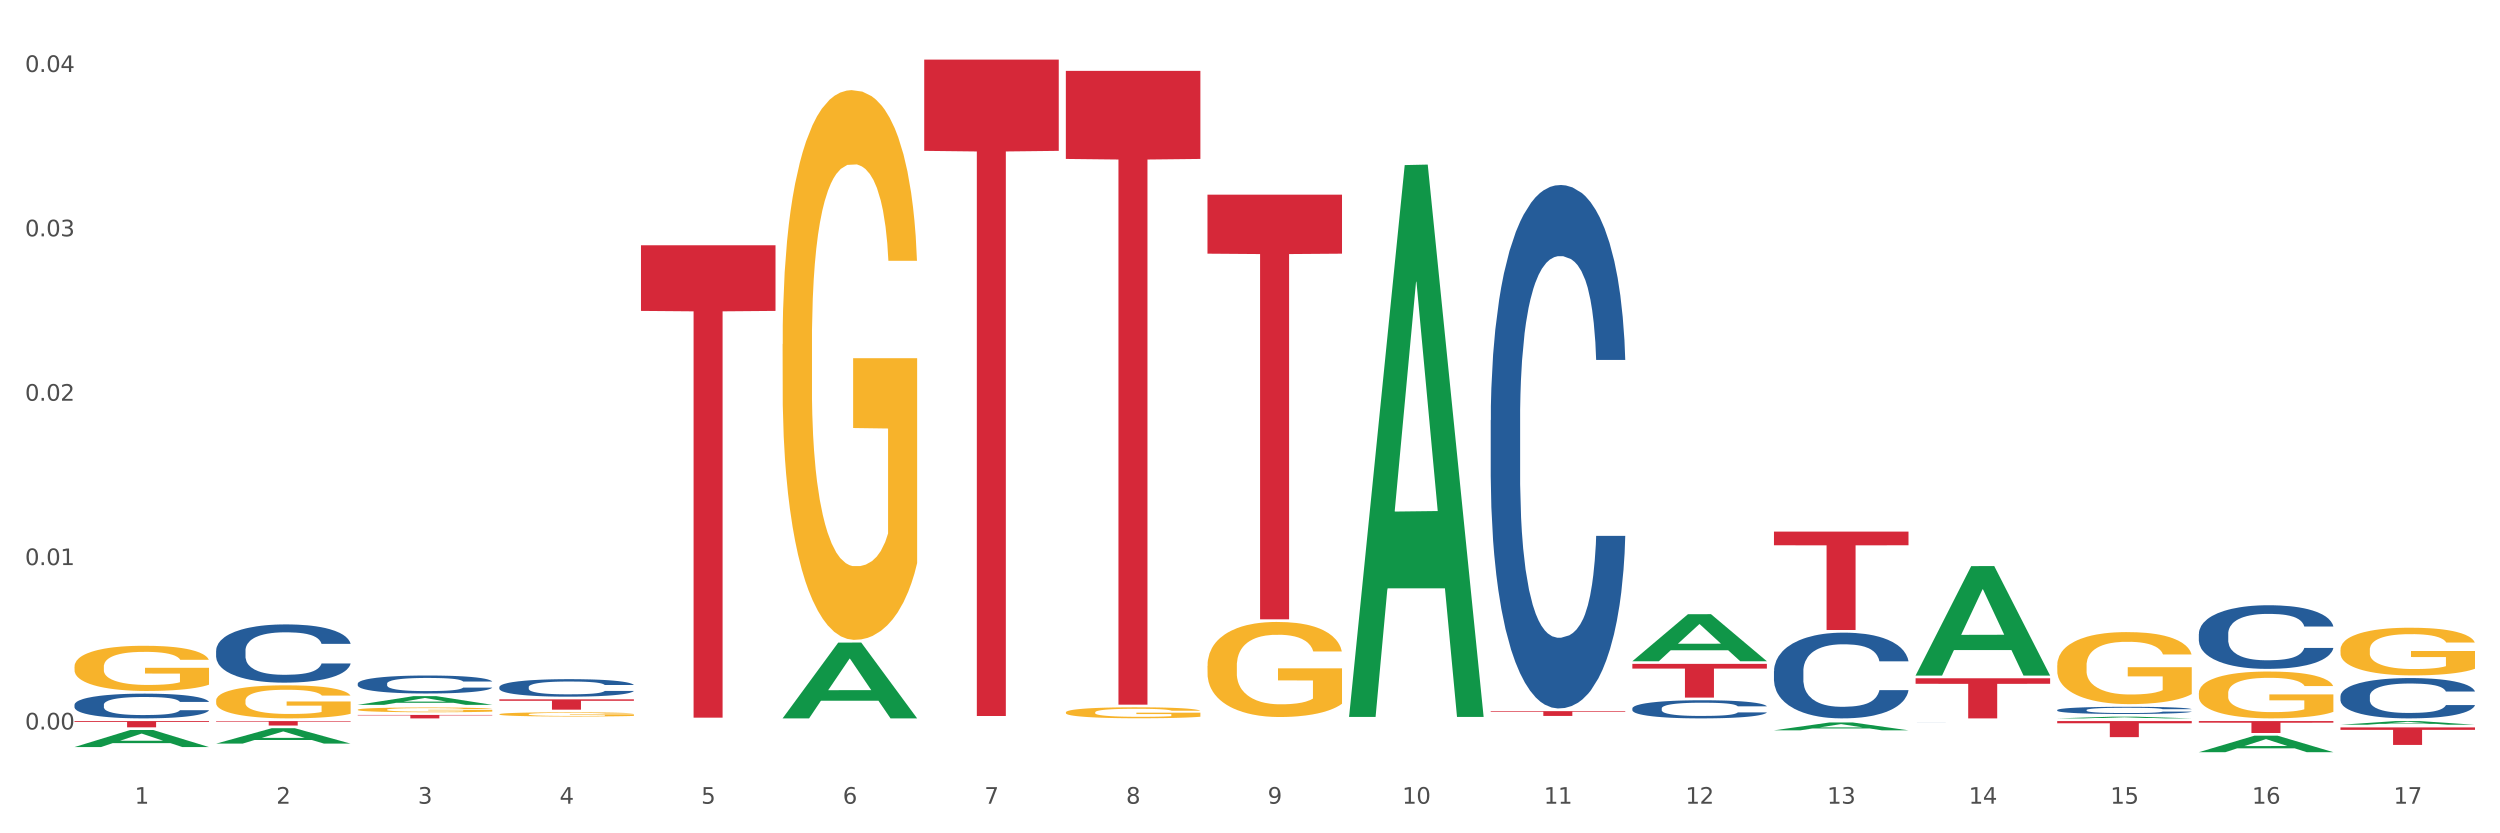<?xml version="1.0" encoding="utf-8" standalone="no"?>
<!DOCTYPE svg PUBLIC "-//W3C//DTD SVG 1.1//EN"
  "http://www.w3.org/Graphics/SVG/1.1/DTD/svg11.dtd">
<svg xmlns:xlink="http://www.w3.org/1999/xlink" width="1080pt" height="360pt" viewBox="0 0 1080 360" xmlns="http://www.w3.org/2000/svg" version="1.1">
 <rect x="0" y="0" width="1080" height="360" fill="#333333" stroke="none"/>
 <defs>
  <style type="text/css">*{stroke-linejoin: round; stroke-linecap: butt}</style>
 </defs>
 <g id="figure_1">
  <g id="patch_1">
   <path d="M 0 360 
L 1080 360 
L 1080 0 
L 0 0 
z
" style="fill: #ffffff; stroke: #ffffff; stroke-linejoin: miter"/>
  </g>
  <g id="axes_1">
   <g id="matplotlib.axis_1">
    <g id="xtick_1">
     <g id="text_1">
      <!-- 1 -->
      <g style="fill: #4d4d4d" transform="translate(58.182 347.204) scale(0.096 -0.096)">
       <defs>
        <path id="DejaVuSans-31" d="M 794 531 
L 1825 531 
L 1825 4091 
L 703 3866 
L 703 4441 
L 1819 4666 
L 2450 4666 
L 2450 531 
L 3481 531 
L 3481 0 
L 794 0 
L 794 531 
z
" transform="scale(0.016)"/>
       </defs>
       <use xlink:href="#DejaVuSans-31"/>
      </g>
     </g>
    </g>
    <g id="xtick_2">
     <g id="text_2">
      <!-- 2 -->
      <g style="fill: #4d4d4d" transform="translate(119.364 347.204) scale(0.096 -0.096)">
       <defs>
        <path id="DejaVuSans-32" d="M 1228 531 
L 3431 531 
L 3431 0 
L 469 0 
L 469 531 
Q 828 903 1448 1529 
Q 2069 2156 2228 2338 
Q 2531 2678 2651 2914 
Q 2772 3150 2772 3378 
Q 2772 3750 2511 3984 
Q 2250 4219 1831 4219 
Q 1534 4219 1204 4116 
Q 875 4013 500 3803 
L 500 4441 
Q 881 4594 1212 4672 
Q 1544 4750 1819 4750 
Q 2544 4750 2975 4387 
Q 3406 4025 3406 3419 
Q 3406 3131 3298 2873 
Q 3191 2616 2906 2266 
Q 2828 2175 2409 1742 
Q 1991 1309 1228 531 
z
" transform="scale(0.016)"/>
       </defs>
       <use xlink:href="#DejaVuSans-32"/>
      </g>
     </g>
    </g>
    <g id="xtick_3">
     <g id="text_3">
      <!-- 3 -->
      <g style="fill: #4d4d4d" transform="translate(180.545 347.204) scale(0.096 -0.096)">
       <defs>
        <path id="DejaVuSans-33" d="M 2597 2516 
Q 3050 2419 3304 2112 
Q 3559 1806 3559 1356 
Q 3559 666 3084 287 
Q 2609 -91 1734 -91 
Q 1441 -91 1130 -33 
Q 819 25 488 141 
L 488 750 
Q 750 597 1062 519 
Q 1375 441 1716 441 
Q 2309 441 2620 675 
Q 2931 909 2931 1356 
Q 2931 1769 2642 2001 
Q 2353 2234 1838 2234 
L 1294 2234 
L 1294 2753 
L 1863 2753 
Q 2328 2753 2575 2939 
Q 2822 3125 2822 3475 
Q 2822 3834 2567 4026 
Q 2313 4219 1838 4219 
Q 1578 4219 1281 4162 
Q 984 4106 628 3988 
L 628 4550 
Q 988 4650 1302 4700 
Q 1616 4750 1894 4750 
Q 2613 4750 3031 4423 
Q 3450 4097 3450 3541 
Q 3450 3153 3228 2886 
Q 3006 2619 2597 2516 
z
" transform="scale(0.016)"/>
       </defs>
       <use xlink:href="#DejaVuSans-33"/>
      </g>
     </g>
    </g>
    <g id="xtick_4">
     <g id="text_4">
      <!-- 4 -->
      <g style="fill: #4d4d4d" transform="translate(241.726 347.204) scale(0.096 -0.096)">
       <defs>
        <path id="DejaVuSans-34" d="M 2419 4116 
L 825 1625 
L 2419 1625 
L 2419 4116 
z
M 2253 4666 
L 3047 4666 
L 3047 1625 
L 3713 1625 
L 3713 1100 
L 3047 1100 
L 3047 0 
L 2419 0 
L 2419 1100 
L 313 1100 
L 313 1709 
L 2253 4666 
z
" transform="scale(0.016)"/>
       </defs>
       <use xlink:href="#DejaVuSans-34"/>
      </g>
     </g>
    </g>
    <g id="xtick_5">
     <g id="text_5">
      <!-- 5 -->
      <g style="fill: #4d4d4d" transform="translate(302.908 347.204) scale(0.096 -0.096)">
       <defs>
        <path id="DejaVuSans-35" d="M 691 4666 
L 3169 4666 
L 3169 4134 
L 1269 4134 
L 1269 2991 
Q 1406 3038 1543 3061 
Q 1681 3084 1819 3084 
Q 2600 3084 3056 2656 
Q 3513 2228 3513 1497 
Q 3513 744 3044 326 
Q 2575 -91 1722 -91 
Q 1428 -91 1123 -41 
Q 819 9 494 109 
L 494 744 
Q 775 591 1075 516 
Q 1375 441 1709 441 
Q 2250 441 2565 725 
Q 2881 1009 2881 1497 
Q 2881 1984 2565 2268 
Q 2250 2553 1709 2553 
Q 1456 2553 1204 2497 
Q 953 2441 691 2322 
L 691 4666 
z
" transform="scale(0.016)"/>
       </defs>
       <use xlink:href="#DejaVuSans-35"/>
      </g>
     </g>
    </g>
    <g id="xtick_6">
     <g id="text_6">
      <!-- 6 -->
      <g style="fill: #4d4d4d" transform="translate(364.089 347.204) scale(0.096 -0.096)">
       <defs>
        <path id="DejaVuSans-36" d="M 2113 2584 
Q 1688 2584 1439 2293 
Q 1191 2003 1191 1497 
Q 1191 994 1439 701 
Q 1688 409 2113 409 
Q 2538 409 2786 701 
Q 3034 994 3034 1497 
Q 3034 2003 2786 2293 
Q 2538 2584 2113 2584 
z
M 3366 4563 
L 3366 3988 
Q 3128 4100 2886 4159 
Q 2644 4219 2406 4219 
Q 1781 4219 1451 3797 
Q 1122 3375 1075 2522 
Q 1259 2794 1537 2939 
Q 1816 3084 2150 3084 
Q 2853 3084 3261 2657 
Q 3669 2231 3669 1497 
Q 3669 778 3244 343 
Q 2819 -91 2113 -91 
Q 1303 -91 875 529 
Q 447 1150 447 2328 
Q 447 3434 972 4092 
Q 1497 4750 2381 4750 
Q 2619 4750 2861 4703 
Q 3103 4656 3366 4563 
z
" transform="scale(0.016)"/>
       </defs>
       <use xlink:href="#DejaVuSans-36"/>
      </g>
     </g>
    </g>
    <g id="xtick_7">
     <g id="text_7">
      <!-- 7 -->
      <g style="fill: #4d4d4d" transform="translate(425.271 347.204) scale(0.096 -0.096)">
       <defs>
        <path id="DejaVuSans-37" d="M 525 4666 
L 3525 4666 
L 3525 4397 
L 1831 0 
L 1172 0 
L 2766 4134 
L 525 4134 
L 525 4666 
z
" transform="scale(0.016)"/>
       </defs>
       <use xlink:href="#DejaVuSans-37"/>
      </g>
     </g>
    </g>
    <g id="xtick_8">
     <g id="text_8">
      <!-- 8 -->
      <g style="fill: #4d4d4d" transform="translate(486.452 347.204) scale(0.096 -0.096)">
       <defs>
        <path id="DejaVuSans-38" d="M 2034 2216 
Q 1584 2216 1326 1975 
Q 1069 1734 1069 1313 
Q 1069 891 1326 650 
Q 1584 409 2034 409 
Q 2484 409 2743 651 
Q 3003 894 3003 1313 
Q 3003 1734 2745 1975 
Q 2488 2216 2034 2216 
z
M 1403 2484 
Q 997 2584 770 2862 
Q 544 3141 544 3541 
Q 544 4100 942 4425 
Q 1341 4750 2034 4750 
Q 2731 4750 3128 4425 
Q 3525 4100 3525 3541 
Q 3525 3141 3298 2862 
Q 3072 2584 2669 2484 
Q 3125 2378 3379 2068 
Q 3634 1759 3634 1313 
Q 3634 634 3220 271 
Q 2806 -91 2034 -91 
Q 1263 -91 848 271 
Q 434 634 434 1313 
Q 434 1759 690 2068 
Q 947 2378 1403 2484 
z
M 1172 3481 
Q 1172 3119 1398 2916 
Q 1625 2713 2034 2713 
Q 2441 2713 2670 2916 
Q 2900 3119 2900 3481 
Q 2900 3844 2670 4047 
Q 2441 4250 2034 4250 
Q 1625 4250 1398 4047 
Q 1172 3844 1172 3481 
z
" transform="scale(0.016)"/>
       </defs>
       <use xlink:href="#DejaVuSans-38"/>
      </g>
     </g>
    </g>
    <g id="xtick_9">
     <g id="text_9">
      <!-- 9 -->
      <g style="fill: #4d4d4d" transform="translate(547.634 347.204) scale(0.096 -0.096)">
       <defs>
        <path id="DejaVuSans-39" d="M 703 97 
L 703 672 
Q 941 559 1184 500 
Q 1428 441 1663 441 
Q 2288 441 2617 861 
Q 2947 1281 2994 2138 
Q 2813 1869 2534 1725 
Q 2256 1581 1919 1581 
Q 1219 1581 811 2004 
Q 403 2428 403 3163 
Q 403 3881 828 4315 
Q 1253 4750 1959 4750 
Q 2769 4750 3195 4129 
Q 3622 3509 3622 2328 
Q 3622 1225 3098 567 
Q 2575 -91 1691 -91 
Q 1453 -91 1209 -44 
Q 966 3 703 97 
z
M 1959 2075 
Q 2384 2075 2632 2365 
Q 2881 2656 2881 3163 
Q 2881 3666 2632 3958 
Q 2384 4250 1959 4250 
Q 1534 4250 1286 3958 
Q 1038 3666 1038 3163 
Q 1038 2656 1286 2365 
Q 1534 2075 1959 2075 
z
" transform="scale(0.016)"/>
       </defs>
       <use xlink:href="#DejaVuSans-39"/>
      </g>
     </g>
    </g>
    <g id="xtick_10">
     <g id="text_10">
      <!-- 10 -->
      <g style="fill: #4d4d4d" transform="translate(605.761 347.204) scale(0.096 -0.096)">
       <defs>
        <path id="DejaVuSans-30" d="M 2034 4250 
Q 1547 4250 1301 3770 
Q 1056 3291 1056 2328 
Q 1056 1369 1301 889 
Q 1547 409 2034 409 
Q 2525 409 2770 889 
Q 3016 1369 3016 2328 
Q 3016 3291 2770 3770 
Q 2525 4250 2034 4250 
z
M 2034 4750 
Q 2819 4750 3233 4129 
Q 3647 3509 3647 2328 
Q 3647 1150 3233 529 
Q 2819 -91 2034 -91 
Q 1250 -91 836 529 
Q 422 1150 422 2328 
Q 422 3509 836 4129 
Q 1250 4750 2034 4750 
z
" transform="scale(0.016)"/>
       </defs>
       <use xlink:href="#DejaVuSans-31"/>
       <use xlink:href="#DejaVuSans-30" transform="translate(63.623 0)"/>
      </g>
     </g>
    </g>
    <g id="xtick_11">
     <g id="text_11">
      <!-- 11 -->
      <g style="fill: #4d4d4d" transform="translate(666.942 347.204) scale(0.096 -0.096)">
       <use xlink:href="#DejaVuSans-31"/>
       <use xlink:href="#DejaVuSans-31" transform="translate(63.623 0)"/>
      </g>
     </g>
    </g>
    <g id="xtick_12">
     <g id="text_12">
      <!-- 12 -->
      <g style="fill: #4d4d4d" transform="translate(728.124 347.204) scale(0.096 -0.096)">
       <use xlink:href="#DejaVuSans-31"/>
       <use xlink:href="#DejaVuSans-32" transform="translate(63.623 0)"/>
      </g>
     </g>
    </g>
    <g id="xtick_13">
     <g id="text_13">
      <!-- 13 -->
      <g style="fill: #4d4d4d" transform="translate(789.305 347.204) scale(0.096 -0.096)">
       <use xlink:href="#DejaVuSans-31"/>
       <use xlink:href="#DejaVuSans-33" transform="translate(63.623 0)"/>
      </g>
     </g>
    </g>
    <g id="xtick_14">
     <g id="text_14">
      <!-- 14 -->
      <g style="fill: #4d4d4d" transform="translate(850.487 347.204) scale(0.096 -0.096)">
       <use xlink:href="#DejaVuSans-31"/>
       <use xlink:href="#DejaVuSans-34" transform="translate(63.623 0)"/>
      </g>
     </g>
    </g>
    <g id="xtick_15">
     <g id="text_15">
      <!-- 15 -->
      <g style="fill: #4d4d4d" transform="translate(911.668 347.204) scale(0.096 -0.096)">
       <use xlink:href="#DejaVuSans-31"/>
       <use xlink:href="#DejaVuSans-35" transform="translate(63.623 0)"/>
      </g>
     </g>
    </g>
    <g id="xtick_16">
     <g id="text_16">
      <!-- 16 -->
      <g style="fill: #4d4d4d" transform="translate(972.849 347.204) scale(0.096 -0.096)">
       <use xlink:href="#DejaVuSans-31"/>
       <use xlink:href="#DejaVuSans-36" transform="translate(63.623 0)"/>
      </g>
     </g>
    </g>
    <g id="xtick_17">
     <g id="text_17">
      <!-- 17 -->
      <g style="fill: #4d4d4d" transform="translate(1034.031 347.204) scale(0.096 -0.096)">
       <use xlink:href="#DejaVuSans-31"/>
       <use xlink:href="#DejaVuSans-37" transform="translate(63.623 0)"/>
      </g>
     </g>
    </g>
    <g id="xtick_18"/>
    <g id="xtick_19"/>
    <g id="xtick_20"/>
    <g id="xtick_21"/>
    <g id="xtick_22"/>
    <g id="xtick_23"/>
    <g id="xtick_24"/>
    <g id="xtick_25"/>
    <g id="xtick_26"/>
    <g id="xtick_27"/>
    <g id="xtick_28"/>
    <g id="xtick_29"/>
    <g id="xtick_30"/>
    <g id="xtick_31"/>
    <g id="xtick_32"/>
    <g id="xtick_33"/>
   </g>
   <g id="matplotlib.axis_2">
    <g id="ytick_1">
     <g id="text_18">
      <!-- 0.00 -->
      <g style="fill: #4d4d4d" transform="translate(10.8 315.134) scale(0.096 -0.096)">
       <defs>
        <path id="DejaVuSans-2e" d="M 684 794 
L 1344 794 
L 1344 0 
L 684 0 
L 684 794 
z
" transform="scale(0.016)"/>
       </defs>
       <use xlink:href="#DejaVuSans-30"/>
       <use xlink:href="#DejaVuSans-2e" transform="translate(63.623 0)"/>
       <use xlink:href="#DejaVuSans-30" transform="translate(95.41 0)"/>
       <use xlink:href="#DejaVuSans-30" transform="translate(159.033 0)"/>
      </g>
     </g>
    </g>
    <g id="ytick_2">
     <g id="text_19">
      <!-- 0.01 -->
      <g style="fill: #4d4d4d" transform="translate(10.8 244.123) scale(0.096 -0.096)">
       <use xlink:href="#DejaVuSans-30"/>
       <use xlink:href="#DejaVuSans-2e" transform="translate(63.623 0)"/>
       <use xlink:href="#DejaVuSans-30" transform="translate(95.41 0)"/>
       <use xlink:href="#DejaVuSans-31" transform="translate(159.033 0)"/>
      </g>
     </g>
    </g>
    <g id="ytick_3">
     <g id="text_20">
      <!-- 0.02 -->
      <g style="fill: #4d4d4d" transform="translate(10.8 173.112) scale(0.096 -0.096)">
       <use xlink:href="#DejaVuSans-30"/>
       <use xlink:href="#DejaVuSans-2e" transform="translate(63.623 0)"/>
       <use xlink:href="#DejaVuSans-30" transform="translate(95.41 0)"/>
       <use xlink:href="#DejaVuSans-32" transform="translate(159.033 0)"/>
      </g>
     </g>
    </g>
    <g id="ytick_4">
     <g id="text_21">
      <!-- 0.03 -->
      <g style="fill: #4d4d4d" transform="translate(10.8 102.101) scale(0.096 -0.096)">
       <use xlink:href="#DejaVuSans-30"/>
       <use xlink:href="#DejaVuSans-2e" transform="translate(63.623 0)"/>
       <use xlink:href="#DejaVuSans-30" transform="translate(95.41 0)"/>
       <use xlink:href="#DejaVuSans-33" transform="translate(159.033 0)"/>
      </g>
     </g>
    </g>
    <g id="ytick_5">
     <g id="text_22">
      <!-- 0.04 -->
      <g style="fill: #4d4d4d" transform="translate(10.8 31.09) scale(0.096 -0.096)">
       <use xlink:href="#DejaVuSans-30"/>
       <use xlink:href="#DejaVuSans-2e" transform="translate(63.623 0)"/>
       <use xlink:href="#DejaVuSans-30" transform="translate(95.41 0)"/>
       <use xlink:href="#DejaVuSans-34" transform="translate(159.033 0)"/>
      </g>
     </g>
    </g>
    <g id="ytick_6"/>
    <g id="ytick_7"/>
    <g id="ytick_8"/>
    <g id="ytick_9"/>
   </g>
   <g id="PolyCollection_1">
    <path d="M 32.175 322.725 
L 32.235 322.718 
L 56.203 315.366 
L 66.15 315.359 
L 90.297 322.739 
L 78.793 322.739 
L 73.58 321.02 
L 48.833 321.02 
L 48.653 321.048 
L 43.62 322.739 
L 32.175 322.739 
L 32.175 322.725 
L 51.949 319.995 
L 70.464 319.988 
L 61.296 316.932 
L 61.176 316.918 
L 61.056 316.939 
L 51.889 319.988 
L 51.949 319.995 
L 32.175 322.725 
z
" clip-path="url(#p7a070ac34d)" style="fill: #109648"/>
    <path d="M 766.352 229.646 
L 824.474 229.646 
L 824.474 235.553 
L 801.611 235.593 
L 801.611 272.159 
L 789.078 272.159 
L 789.078 235.593 
L 766.352 235.553 
L 766.352 229.685 
L 766.352 229.646 
z
" clip-path="url(#p7a070ac34d)" style="fill: #d62839"/>
    <path d="M 827.533 292.998 
L 885.656 292.998 
L 885.656 295.408 
L 862.792 295.425 
L 862.792 310.344 
L 850.259 310.344 
L 850.259 295.425 
L 827.533 295.408 
L 827.533 293.014 
L 827.533 292.998 
z
" clip-path="url(#p7a070ac34d)" style="fill: #d62839"/>
    <path d="M 888.715 311.487 
L 946.837 311.487 
L 946.837 312.454 
L 923.974 312.461 
L 923.974 318.449 
L 911.44 318.449 
L 911.44 312.461 
L 888.715 312.454 
L 888.715 311.493 
L 888.715 311.487 
z
" clip-path="url(#p7a070ac34d)" style="fill: #d62839"/>
    <path d="M 949.896 311.487 
L 1008.019 311.487 
L 1008.019 312.205 
L 985.155 312.21 
L 985.155 316.656 
L 972.622 316.656 
L 972.622 312.21 
L 949.896 312.205 
L 949.896 311.492 
L 949.896 311.487 
z
" clip-path="url(#p7a070ac34d)" style="fill: #d62839"/>
    <path d="M 1011.078 314.242 
L 1069.2 314.242 
L 1069.2 315.295 
L 1046.337 315.302 
L 1046.337 321.815 
L 1033.803 321.815 
L 1033.803 315.302 
L 1011.078 315.295 
L 1011.078 314.249 
L 1011.078 314.242 
z
" clip-path="url(#p7a070ac34d)" style="fill: #d62839"/>
    <path d="M 1011.078 300.75 
L 1011.146 300.735 
L 1011.146 300.289 
L 1011.352 299.684 
L 1012.108 298.571 
L 1013.07 297.728 
L 1014.719 296.741 
L 1015.612 296.328 
L 1016.78 295.866 
L 1019.185 295.118 
L 1021.933 294.482 
L 1023.856 294.132 
L 1025.299 293.909 
L 1028.528 293.512 
L 1030.383 293.337 
L 1032.307 293.193 
L 1033.956 293.098 
L 1036.704 292.987 
L 1038.902 292.939 
L 1041.444 292.923 
L 1043.574 292.939 
L 1046.391 293.002 
L 1050.513 293.193 
L 1052.093 293.305 
L 1054.223 293.496 
L 1056.421 293.75 
L 1058.208 294.005 
L 1060.269 294.371 
L 1062.398 294.848 
L 1064.46 295.453 
L 1065.902 296.009 
L 1067.07 296.598 
L 1068.101 297.314 
L 1068.856 298.094 
L 1069.2 298.746 
L 1056.627 298.746 
L 1056.284 298.157 
L 1055.597 297.521 
L 1054.91 297.091 
L 1054.154 296.741 
L 1052.986 296.343 
L 1051.956 296.089 
L 1050.238 295.787 
L 1048.658 295.596 
L 1047.353 295.484 
L 1045.772 295.389 
L 1042.406 295.293 
L 1040.001 295.293 
L 1038.49 295.325 
L 1036.635 295.405 
L 1035.055 295.516 
L 1033.2 295.707 
L 1031.757 295.914 
L 1030.314 296.184 
L 1029.49 296.375 
L 1028.253 296.725 
L 1027.429 297.012 
L 1026.33 297.505 
L 1025.711 297.855 
L 1024.612 298.762 
L 1024.131 299.43 
L 1023.925 299.891 
L 1023.788 300.4 
L 1023.788 302.882 
L 1024.2 303.996 
L 1024.543 304.473 
L 1025.093 305.014 
L 1026.124 305.714 
L 1027.635 306.398 
L 1029.215 306.892 
L 1030.52 307.194 
L 1031.757 307.417 
L 1032.994 307.592 
L 1034.505 307.751 
L 1035.742 307.846 
L 1037.597 307.942 
L 1039.795 307.989 
L 1041.513 307.989 
L 1045.017 307.91 
L 1046.597 307.83 
L 1048.108 307.719 
L 1049.757 307.544 
L 1051.063 307.353 
L 1051.818 307.21 
L 1053.055 306.907 
L 1054.017 306.589 
L 1054.841 306.223 
L 1055.391 305.905 
L 1056.009 305.428 
L 1056.49 304.887 
L 1056.627 304.601 
L 1069.2 304.601 
L 1068.925 305.173 
L 1068.444 305.73 
L 1067.482 306.478 
L 1066.727 306.907 
L 1065.559 307.432 
L 1064.322 307.878 
L 1062.605 308.371 
L 1061.024 308.737 
L 1059.376 309.055 
L 1057.589 309.342 
L 1054.36 309.739 
L 1053.192 309.851 
L 1050.719 310.042 
L 1048.795 310.153 
L 1045.979 310.264 
L 1043.093 310.328 
L 1040.07 310.344 
L 1037.391 310.312 
L 1034.437 310.217 
L 1032.582 310.121 
L 1030.52 309.978 
L 1028.116 309.755 
L 1025.849 309.485 
L 1023.719 309.167 
L 1021.727 308.801 
L 1019.872 308.387 
L 1017.467 307.703 
L 1015.681 307.035 
L 1014.375 306.414 
L 1013.482 305.889 
L 1012.589 305.221 
L 1012.108 304.76 
L 1011.352 303.646 
L 1011.078 302.612 
L 1011.078 300.75 
z
" clip-path="url(#p7a070ac34d)" style="fill: #255c99"/>
    <path d="M 705.171 286.804 
L 763.293 286.804 
L 763.293 288.827 
L 740.43 288.841 
L 740.43 301.362 
L 727.896 301.362 
L 727.896 288.841 
L 705.171 288.827 
L 705.171 286.817 
L 705.171 286.804 
z
" clip-path="url(#p7a070ac34d)" style="fill: #d62839"/>
    <path d="M 949.896 273.817 
L 949.965 273.792 
L 949.965 273.089 
L 950.171 272.135 
L 950.927 270.377 
L 951.889 269.047 
L 953.537 267.49 
L 954.431 266.837 
L 955.599 266.109 
L 958.003 264.929 
L 960.751 263.925 
L 962.675 263.373 
L 964.118 263.021 
L 967.347 262.393 
L 969.202 262.117 
L 971.125 261.891 
L 972.774 261.741 
L 975.522 261.565 
L 977.721 261.49 
L 980.263 261.465 
L 982.393 261.49 
L 985.209 261.59 
L 989.331 261.891 
L 990.912 262.067 
L 993.041 262.368 
L 995.24 262.77 
L 997.026 263.172 
L 999.087 263.749 
L 1001.217 264.502 
L 1003.278 265.457 
L 1004.721 266.335 
L 1005.889 267.264 
L 1006.919 268.394 
L 1007.675 269.624 
L 1008.019 270.654 
L 995.446 270.654 
L 995.103 269.725 
L 994.415 268.72 
L 993.728 268.043 
L 992.973 267.49 
L 991.805 266.862 
L 990.774 266.461 
L 989.057 265.984 
L 987.477 265.682 
L 986.171 265.507 
L 984.591 265.356 
L 981.225 265.205 
L 978.82 265.205 
L 977.309 265.256 
L 975.454 265.381 
L 973.873 265.557 
L 972.018 265.858 
L 970.576 266.185 
L 969.133 266.611 
L 968.309 266.913 
L 967.072 267.465 
L 966.247 267.917 
L 965.148 268.695 
L 964.53 269.248 
L 963.431 270.679 
L 962.95 271.733 
L 962.744 272.461 
L 962.606 273.265 
L 962.606 277.181 
L 963.018 278.939 
L 963.362 279.692 
L 963.912 280.546 
L 964.942 281.65 
L 966.454 282.73 
L 968.034 283.508 
L 969.339 283.985 
L 970.576 284.337 
L 971.812 284.613 
L 973.324 284.864 
L 974.56 285.015 
L 976.415 285.165 
L 978.614 285.241 
L 980.331 285.241 
L 983.835 285.115 
L 985.415 284.99 
L 986.927 284.814 
L 988.576 284.538 
L 989.881 284.236 
L 990.637 284.01 
L 991.873 283.533 
L 992.835 283.031 
L 993.66 282.454 
L 994.209 281.952 
L 994.828 281.198 
L 995.309 280.345 
L 995.446 279.893 
L 1008.019 279.893 
L 1007.744 280.797 
L 1007.263 281.676 
L 1006.301 282.856 
L 1005.545 283.533 
L 1004.377 284.362 
L 1003.141 285.065 
L 1001.423 285.843 
L 999.843 286.421 
L 998.194 286.923 
L 996.408 287.375 
L 993.179 288.002 
L 992.011 288.178 
L 989.538 288.479 
L 987.614 288.655 
L 984.797 288.831 
L 981.912 288.931 
L 978.889 288.956 
L 976.209 288.906 
L 973.255 288.756 
L 971.4 288.605 
L 969.339 288.379 
L 966.934 288.028 
L 964.667 287.601 
L 962.538 287.099 
L 960.545 286.521 
L 958.69 285.868 
L 956.286 284.789 
L 954.499 283.734 
L 953.194 282.755 
L 952.301 281.927 
L 951.408 280.872 
L 950.927 280.144 
L 950.171 278.387 
L 949.896 276.755 
L 949.896 273.817 
z
" clip-path="url(#p7a070ac34d)" style="fill: #255c99"/>
    <path d="M 827.533 312.029 
L 827.602 312.029 
L 827.602 312.028 
L 827.808 312.027 
L 828.564 312.026 
L 829.526 312.024 
L 831.175 312.023 
L 832.068 312.022 
L 833.236 312.022 
L 835.64 312.02 
L 838.388 312.019 
L 840.312 312.019 
L 841.755 312.019 
L 844.984 312.018 
L 846.839 312.018 
L 848.762 312.018 
L 850.411 312.017 
L 853.159 312.017 
L 855.358 312.017 
L 857.9 312.017 
L 860.03 312.017 
L 862.847 312.017 
L 866.969 312.018 
L 868.549 312.018 
L 870.679 312.018 
L 872.877 312.018 
L 874.663 312.019 
L 876.724 312.019 
L 878.854 312.02 
L 880.915 312.021 
L 882.358 312.022 
L 883.526 312.023 
L 884.557 312.024 
L 885.312 312.025 
L 885.656 312.026 
L 873.083 312.026 
L 872.74 312.025 
L 872.053 312.024 
L 871.366 312.023 
L 870.61 312.023 
L 869.442 312.022 
L 868.411 312.022 
L 866.694 312.021 
L 865.114 312.021 
L 863.808 312.021 
L 862.228 312.021 
L 858.862 312.021 
L 856.457 312.021 
L 854.946 312.021 
L 853.091 312.021 
L 851.511 312.021 
L 849.656 312.021 
L 848.213 312.022 
L 846.77 312.022 
L 845.946 312.022 
L 844.709 312.023 
L 843.885 312.023 
L 842.785 312.024 
L 842.167 312.025 
L 841.068 312.026 
L 840.587 312.027 
L 840.381 312.028 
L 840.243 312.028 
L 840.243 312.032 
L 840.656 312.034 
L 840.999 312.035 
L 841.549 312.035 
L 842.579 312.036 
L 844.091 312.037 
L 845.671 312.038 
L 846.976 312.039 
L 848.213 312.039 
L 849.45 312.039 
L 850.961 312.039 
L 852.198 312.04 
L 854.053 312.04 
L 856.251 312.04 
L 857.969 312.04 
L 861.472 312.04 
L 863.053 312.04 
L 864.564 312.039 
L 866.213 312.039 
L 867.518 312.039 
L 868.274 312.039 
L 869.511 312.038 
L 870.472 312.038 
L 871.297 312.037 
L 871.847 312.037 
L 872.465 312.036 
L 872.946 312.035 
L 873.083 312.035 
L 885.656 312.035 
L 885.381 312.036 
L 884.9 312.036 
L 883.938 312.038 
L 883.182 312.038 
L 882.015 312.039 
L 880.778 312.04 
L 879.06 312.04 
L 877.48 312.041 
L 875.831 312.041 
L 874.045 312.042 
L 870.816 312.042 
L 869.648 312.043 
L 867.175 312.043 
L 865.251 312.043 
L 862.434 312.043 
L 859.549 312.043 
L 856.526 312.043 
L 853.846 312.043 
L 850.892 312.043 
L 849.037 312.043 
L 846.976 312.043 
L 844.572 312.042 
L 842.304 312.042 
L 840.175 312.042 
L 838.182 312.041 
L 836.327 312.04 
L 833.923 312.039 
L 832.136 312.038 
L 830.831 312.037 
L 829.938 312.037 
L 829.045 312.036 
L 828.564 312.035 
L 827.808 312.033 
L 827.533 312.032 
L 827.533 312.029 
z
" clip-path="url(#p7a070ac34d)" style="fill: #255c99"/>
    <path d="M 766.352 289.945 
L 766.421 289.911 
L 766.421 288.964 
L 766.627 287.679 
L 767.383 285.311 
L 768.344 283.518 
L 769.993 281.42 
L 770.886 280.541 
L 772.054 279.56 
L 774.459 277.97 
L 777.207 276.617 
L 779.131 275.873 
L 780.573 275.399 
L 783.802 274.553 
L 785.657 274.181 
L 787.581 273.877 
L 789.23 273.674 
L 791.978 273.437 
L 794.177 273.335 
L 796.719 273.302 
L 798.848 273.335 
L 801.665 273.471 
L 805.787 273.877 
L 807.367 274.113 
L 809.497 274.519 
L 811.696 275.061 
L 813.482 275.602 
L 815.543 276.38 
L 817.673 277.395 
L 819.734 278.68 
L 821.177 279.864 
L 822.345 281.116 
L 823.375 282.638 
L 824.131 284.296 
L 824.474 285.683 
L 811.902 285.683 
L 811.558 284.431 
L 810.871 283.078 
L 810.184 282.165 
L 809.428 281.42 
L 808.261 280.575 
L 807.23 280.033 
L 805.512 279.391 
L 803.932 278.985 
L 802.627 278.748 
L 801.047 278.545 
L 797.68 278.342 
L 795.276 278.342 
L 793.764 278.41 
L 791.909 278.579 
L 790.329 278.816 
L 788.474 279.222 
L 787.031 279.661 
L 785.589 280.236 
L 784.764 280.642 
L 783.528 281.387 
L 782.703 281.996 
L 781.604 283.044 
L 780.986 283.788 
L 779.886 285.717 
L 779.405 287.137 
L 779.199 288.119 
L 779.062 289.201 
L 779.062 294.478 
L 779.474 296.846 
L 779.818 297.861 
L 780.367 299.011 
L 781.398 300.5 
L 782.909 301.954 
L 784.489 303.003 
L 785.795 303.646 
L 787.031 304.119 
L 788.268 304.492 
L 789.78 304.83 
L 791.016 305.033 
L 792.871 305.236 
L 795.07 305.337 
L 796.787 305.337 
L 800.291 305.168 
L 801.871 304.999 
L 803.383 304.762 
L 805.032 304.39 
L 806.337 303.984 
L 807.093 303.68 
L 808.329 303.037 
L 809.291 302.36 
L 810.116 301.582 
L 810.665 300.906 
L 811.283 299.891 
L 811.764 298.741 
L 811.902 298.132 
L 824.474 298.132 
L 824.2 299.35 
L 823.719 300.534 
L 822.757 302.124 
L 822.001 303.037 
L 820.833 304.153 
L 819.596 305.101 
L 817.879 306.149 
L 816.299 306.927 
L 814.65 307.604 
L 812.864 308.213 
L 809.635 309.058 
L 808.467 309.295 
L 805.993 309.701 
L 804.07 309.938 
L 801.253 310.175 
L 798.367 310.31 
L 795.344 310.344 
L 792.665 310.276 
L 789.711 310.073 
L 787.856 309.87 
L 785.795 309.566 
L 783.39 309.092 
L 781.123 308.517 
L 778.993 307.841 
L 777.001 307.063 
L 775.146 306.183 
L 772.741 304.728 
L 770.955 303.308 
L 769.65 301.988 
L 768.757 300.872 
L 767.863 299.451 
L 767.383 298.47 
L 766.627 296.102 
L 766.352 293.903 
L 766.352 289.945 
z
" clip-path="url(#p7a070ac34d)" style="fill: #255c99"/>
    <path d="M 705.171 306.027 
L 705.239 306.02 
L 705.239 305.819 
L 705.445 305.547 
L 706.201 305.046 
L 707.163 304.667 
L 708.812 304.223 
L 709.705 304.037 
L 710.873 303.829 
L 713.277 303.493 
L 716.026 303.206 
L 717.949 303.049 
L 719.392 302.948 
L 722.621 302.769 
L 724.476 302.691 
L 726.4 302.626 
L 728.049 302.583 
L 730.797 302.533 
L 732.995 302.512 
L 735.537 302.505 
L 737.667 302.512 
L 740.484 302.54 
L 744.606 302.626 
L 746.186 302.676 
L 748.316 302.762 
L 750.514 302.877 
L 752.301 302.991 
L 754.362 303.156 
L 756.491 303.371 
L 758.552 303.643 
L 759.995 303.893 
L 761.163 304.158 
L 762.194 304.481 
L 762.949 304.831 
L 763.293 305.125 
L 750.72 305.125 
L 750.377 304.86 
L 749.69 304.574 
L 749.003 304.38 
L 748.247 304.223 
L 747.079 304.044 
L 746.049 303.929 
L 744.331 303.793 
L 742.751 303.707 
L 741.446 303.657 
L 739.865 303.614 
L 736.499 303.571 
L 734.094 303.571 
L 732.583 303.586 
L 730.728 303.621 
L 729.148 303.672 
L 727.293 303.757 
L 725.85 303.851 
L 724.407 303.972 
L 723.583 304.058 
L 722.346 304.216 
L 721.522 304.345 
L 720.423 304.566 
L 719.804 304.724 
L 718.705 305.132 
L 718.224 305.433 
L 718.018 305.64 
L 717.881 305.869 
L 717.881 306.986 
L 718.293 307.487 
L 718.636 307.702 
L 719.186 307.946 
L 720.216 308.261 
L 721.728 308.568 
L 723.308 308.79 
L 724.613 308.926 
L 725.85 309.027 
L 727.087 309.105 
L 728.598 309.177 
L 729.835 309.22 
L 731.69 309.263 
L 733.888 309.284 
L 735.606 309.284 
L 739.11 309.249 
L 740.69 309.213 
L 742.201 309.163 
L 743.85 309.084 
L 745.155 308.998 
L 745.911 308.934 
L 747.148 308.798 
L 748.11 308.654 
L 748.934 308.49 
L 749.484 308.347 
L 750.102 308.132 
L 750.583 307.888 
L 750.72 307.759 
L 763.293 307.759 
L 763.018 308.017 
L 762.537 308.268 
L 761.575 308.604 
L 760.82 308.798 
L 759.652 309.034 
L 758.415 309.234 
L 756.697 309.456 
L 755.117 309.621 
L 753.468 309.764 
L 751.682 309.893 
L 748.453 310.072 
L 747.285 310.122 
L 744.812 310.208 
L 742.888 310.258 
L 740.071 310.308 
L 737.186 310.337 
L 734.163 310.344 
L 731.484 310.33 
L 728.529 310.287 
L 726.674 310.244 
L 724.613 310.179 
L 722.209 310.079 
L 719.942 309.957 
L 717.812 309.814 
L 715.819 309.65 
L 713.965 309.463 
L 711.56 309.156 
L 709.774 308.855 
L 708.468 308.576 
L 707.575 308.339 
L 706.682 308.039 
L 706.201 307.831 
L 705.445 307.33 
L 705.171 306.865 
L 705.171 306.027 
z
" clip-path="url(#p7a070ac34d)" style="fill: #255c99"/>
    <path d="M 643.989 181.525 
L 644.058 181.319 
L 644.058 175.536 
L 644.264 167.688 
L 645.02 153.232 
L 645.982 142.286 
L 647.63 129.482 
L 648.524 124.113 
L 649.691 118.124 
L 652.096 108.417 
L 654.844 100.157 
L 656.768 95.613 
L 658.211 92.722 
L 661.44 87.559 
L 663.295 85.287 
L 665.218 83.429 
L 666.867 82.189 
L 669.615 80.744 
L 671.814 80.124 
L 674.356 79.918 
L 676.485 80.124 
L 679.302 80.95 
L 683.424 83.429 
L 685.005 84.874 
L 687.134 87.352 
L 689.333 90.657 
L 691.119 93.961 
L 693.18 98.711 
L 695.31 104.907 
L 697.371 112.754 
L 698.814 119.982 
L 699.982 127.624 
L 701.012 136.917 
L 701.768 147.036 
L 702.112 155.504 
L 689.539 155.504 
L 689.195 147.862 
L 688.508 139.602 
L 687.821 134.026 
L 687.066 129.482 
L 685.898 124.319 
L 684.867 121.015 
L 683.15 117.091 
L 681.569 114.613 
L 680.264 113.167 
L 678.684 111.928 
L 675.318 110.689 
L 672.913 110.689 
L 671.401 111.102 
L 669.547 112.135 
L 667.966 113.58 
L 666.111 116.059 
L 664.669 118.743 
L 663.226 122.254 
L 662.401 124.732 
L 661.165 129.276 
L 660.34 132.993 
L 659.241 139.395 
L 658.623 143.939 
L 657.524 155.71 
L 657.043 164.384 
L 656.837 170.373 
L 656.699 176.982 
L 656.699 209.199 
L 657.111 223.655 
L 657.455 229.851 
L 658.004 236.872 
L 659.035 245.959 
L 660.546 254.839 
L 662.127 261.242 
L 663.432 265.165 
L 664.669 268.057 
L 665.905 270.328 
L 667.417 272.394 
L 668.653 273.633 
L 670.508 274.872 
L 672.707 275.491 
L 674.424 275.491 
L 677.928 274.459 
L 679.508 273.426 
L 681.02 271.981 
L 682.669 269.709 
L 683.974 267.231 
L 684.73 265.372 
L 685.966 261.448 
L 686.928 257.318 
L 687.753 252.568 
L 688.302 248.437 
L 688.921 242.242 
L 689.402 235.22 
L 689.539 231.503 
L 702.112 231.503 
L 701.837 238.937 
L 701.356 246.166 
L 700.394 255.872 
L 699.638 261.448 
L 698.47 268.263 
L 697.234 274.046 
L 695.516 280.448 
L 693.936 285.198 
L 692.287 289.328 
L 690.501 293.045 
L 687.272 298.208 
L 686.104 299.654 
L 683.631 302.132 
L 681.707 303.578 
L 678.89 305.024 
L 676.005 305.85 
L 672.982 306.056 
L 670.302 305.643 
L 667.348 304.404 
L 665.493 303.165 
L 663.432 301.306 
L 661.027 298.415 
L 658.76 294.904 
L 656.63 290.774 
L 654.638 286.024 
L 652.783 280.654 
L 650.378 271.774 
L 648.592 263.1 
L 647.287 255.046 
L 646.394 248.231 
L 645.501 239.557 
L 645.02 233.568 
L 644.264 219.112 
L 643.989 205.688 
L 643.989 181.525 
z
" clip-path="url(#p7a070ac34d)" style="fill: #255c99"/>
    <path d="M 32.175 287.998 
L 32.244 287.981 
L 32.244 287.338 
L 32.381 286.785 
L 33.067 285.447 
L 34.096 284.341 
L 34.851 283.753 
L 35.606 283.271 
L 36.498 282.79 
L 37.596 282.29 
L 39.586 281.559 
L 40.821 281.184 
L 42.331 280.792 
L 45.076 280.221 
L 47.066 279.9 
L 49.124 279.632 
L 52.487 279.311 
L 54.683 279.168 
L 57.016 279.061 
L 59.829 278.99 
L 61.957 278.972 
L 66.623 279.026 
L 70.603 279.186 
L 72.524 279.311 
L 74.995 279.525 
L 76.299 279.668 
L 78.426 279.953 
L 80.622 280.328 
L 82.131 280.649 
L 84.396 281.255 
L 86.111 281.862 
L 87.69 282.611 
L 88.513 283.128 
L 89.131 283.61 
L 89.68 284.163 
L 90.229 285.037 
L 77.877 285.037 
L 77.397 284.413 
L 76.642 283.824 
L 75.544 283.253 
L 74.583 282.897 
L 72.936 282.451 
L 71.426 282.165 
L 69.848 281.951 
L 67.927 281.773 
L 66.417 281.684 
L 64.29 281.612 
L 60.104 281.63 
L 57.29 281.773 
L 55.369 281.951 
L 54.134 282.112 
L 53.036 282.29 
L 51.801 282.54 
L 50.36 282.914 
L 49.33 283.253 
L 48.301 283.681 
L 47.478 284.11 
L 46.723 284.609 
L 46.105 285.144 
L 45.625 285.697 
L 45.213 286.375 
L 44.87 287.499 
L 44.87 289.943 
L 45.007 290.496 
L 45.35 291.227 
L 45.762 291.78 
L 46.448 292.44 
L 47.066 292.886 
L 48.232 293.528 
L 49.536 294.063 
L 50.566 294.402 
L 51.595 294.688 
L 53.379 295.08 
L 55.369 295.401 
L 57.085 295.598 
L 59.418 295.776 
L 60.996 295.847 
L 62.368 295.883 
L 65.731 295.883 
L 68.133 295.83 
L 70.809 295.705 
L 72.868 295.544 
L 74.583 295.348 
L 76.504 295.027 
L 77.74 294.724 
L 77.74 290.995 
L 62.643 290.977 
L 62.643 288.498 
L 90.297 288.498 
L 90.297 295.776 
L 89.131 296.151 
L 87.827 296.49 
L 86.455 296.793 
L 84.396 297.167 
L 81.926 297.524 
L 79.73 297.774 
L 77.397 297.988 
L 74.652 298.184 
L 71.083 298.363 
L 68.887 298.434 
L 66.143 298.487 
L 62.917 298.505 
L 60.104 298.47 
L 57.359 298.38 
L 54.477 298.22 
L 51.663 297.988 
L 49.536 297.756 
L 47.409 297.471 
L 45.144 297.096 
L 43.36 296.739 
L 41.988 296.418 
L 40.478 296.008 
L 38.831 295.473 
L 37.596 294.991 
L 36.498 294.492 
L 35.332 293.849 
L 34.508 293.296 
L 33.685 292.601 
L 33.204 292.083 
L 32.655 291.281 
L 32.244 290.157 
L 32.175 287.998 
z
" clip-path="url(#p7a070ac34d)" style="fill: #f7b32b"/>
    <path d="M 154.538 295.313 
L 154.607 295.306 
L 154.607 295.107 
L 154.813 294.837 
L 155.568 294.34 
L 156.53 293.963 
L 158.179 293.523 
L 159.072 293.338 
L 160.24 293.132 
L 162.645 292.798 
L 165.393 292.514 
L 167.317 292.358 
L 168.759 292.258 
L 171.988 292.081 
L 173.843 292.002 
L 175.767 291.939 
L 177.416 291.896 
L 180.164 291.846 
L 182.362 291.825 
L 184.904 291.818 
L 187.034 291.825 
L 189.851 291.853 
L 193.973 291.939 
L 195.553 291.988 
L 197.683 292.074 
L 199.882 292.187 
L 201.668 292.301 
L 203.729 292.464 
L 205.859 292.677 
L 207.92 292.947 
L 209.362 293.196 
L 210.53 293.459 
L 211.561 293.778 
L 212.317 294.126 
L 212.66 294.418 
L 200.088 294.418 
L 199.744 294.155 
L 199.057 293.871 
L 198.37 293.679 
L 197.614 293.523 
L 196.446 293.345 
L 195.416 293.231 
L 193.698 293.096 
L 192.118 293.011 
L 190.813 292.961 
L 189.233 292.919 
L 185.866 292.876 
L 183.462 292.876 
L 181.95 292.89 
L 180.095 292.926 
L 178.515 292.976 
L 176.66 293.061 
L 175.217 293.153 
L 173.775 293.274 
L 172.95 293.359 
L 171.713 293.516 
L 170.889 293.643 
L 169.79 293.864 
L 169.171 294.02 
L 168.072 294.425 
L 167.591 294.723 
L 167.385 294.929 
L 167.248 295.156 
L 167.248 296.265 
L 167.66 296.762 
L 168.004 296.975 
L 168.553 297.216 
L 169.584 297.529 
L 171.095 297.835 
L 172.675 298.055 
L 173.981 298.19 
L 175.217 298.289 
L 176.454 298.367 
L 177.965 298.438 
L 179.202 298.481 
L 181.057 298.524 
L 183.255 298.545 
L 184.973 298.545 
L 188.477 298.509 
L 190.057 298.474 
L 191.568 298.424 
L 193.217 298.346 
L 194.523 298.261 
L 195.278 298.197 
L 196.515 298.062 
L 197.477 297.92 
L 198.301 297.756 
L 198.851 297.614 
L 199.469 297.401 
L 199.95 297.16 
L 200.088 297.032 
L 212.66 297.032 
L 212.385 297.288 
L 211.904 297.536 
L 210.943 297.87 
L 210.187 298.062 
L 209.019 298.296 
L 207.782 298.495 
L 206.065 298.715 
L 204.485 298.879 
L 202.836 299.021 
L 201.049 299.149 
L 197.82 299.326 
L 196.652 299.376 
L 194.179 299.461 
L 192.256 299.511 
L 189.439 299.561 
L 186.553 299.589 
L 183.53 299.596 
L 180.851 299.582 
L 177.897 299.539 
L 176.042 299.497 
L 173.981 299.433 
L 171.576 299.333 
L 169.309 299.213 
L 167.179 299.071 
L 165.187 298.907 
L 163.332 298.722 
L 160.927 298.417 
L 159.141 298.119 
L 157.836 297.842 
L 156.942 297.607 
L 156.049 297.309 
L 155.568 297.103 
L 154.813 296.606 
L 154.538 296.144 
L 154.538 295.313 
z
" clip-path="url(#p7a070ac34d)" style="fill: #255c99"/>
    <path d="M 888.715 306.731 
L 888.784 306.728 
L 888.784 306.648 
L 888.99 306.54 
L 889.745 306.34 
L 890.707 306.189 
L 892.356 306.012 
L 893.249 305.938 
L 894.417 305.855 
L 896.822 305.721 
L 899.57 305.607 
L 901.493 305.544 
L 902.936 305.504 
L 906.165 305.432 
L 908.02 305.401 
L 909.944 305.375 
L 911.593 305.358 
L 914.341 305.338 
L 916.539 305.33 
L 919.081 305.327 
L 921.211 305.33 
L 924.028 305.341 
L 928.15 305.375 
L 929.73 305.395 
L 931.86 305.43 
L 934.058 305.475 
L 935.845 305.521 
L 937.906 305.587 
L 940.036 305.672 
L 942.097 305.781 
L 943.539 305.881 
L 944.707 305.986 
L 945.738 306.115 
L 946.494 306.255 
L 946.837 306.372 
L 934.265 306.372 
L 933.921 306.266 
L 933.234 306.152 
L 932.547 306.075 
L 931.791 306.012 
L 930.623 305.941 
L 929.593 305.895 
L 927.875 305.841 
L 926.295 305.806 
L 924.99 305.786 
L 923.41 305.769 
L 920.043 305.752 
L 917.639 305.752 
L 916.127 305.758 
L 914.272 305.772 
L 912.692 305.792 
L 910.837 305.826 
L 909.394 305.863 
L 907.952 305.912 
L 907.127 305.946 
L 905.89 306.009 
L 905.066 306.06 
L 903.967 306.149 
L 903.348 306.212 
L 902.249 306.374 
L 901.768 306.494 
L 901.562 306.577 
L 901.425 306.668 
L 901.425 307.114 
L 901.837 307.314 
L 902.181 307.399 
L 902.73 307.496 
L 903.761 307.622 
L 905.272 307.745 
L 906.852 307.833 
L 908.158 307.887 
L 909.394 307.927 
L 910.631 307.959 
L 912.142 307.987 
L 913.379 308.004 
L 915.234 308.022 
L 917.432 308.03 
L 919.15 308.03 
L 922.654 308.016 
L 924.234 308.002 
L 925.745 307.982 
L 927.394 307.95 
L 928.7 307.916 
L 929.455 307.89 
L 930.692 307.836 
L 931.654 307.779 
L 932.478 307.713 
L 933.028 307.656 
L 933.646 307.571 
L 934.127 307.473 
L 934.265 307.422 
L 946.837 307.422 
L 946.562 307.525 
L 946.081 307.625 
L 945.12 307.759 
L 944.364 307.836 
L 943.196 307.93 
L 941.959 308.01 
L 940.242 308.099 
L 938.662 308.164 
L 937.013 308.221 
L 935.226 308.273 
L 931.997 308.344 
L 930.829 308.364 
L 928.356 308.398 
L 926.433 308.418 
L 923.616 308.438 
L 920.73 308.45 
L 917.707 308.453 
L 915.028 308.447 
L 912.074 308.43 
L 910.219 308.413 
L 908.158 308.387 
L 905.753 308.347 
L 903.486 308.298 
L 901.356 308.241 
L 899.364 308.176 
L 897.509 308.101 
L 895.104 307.979 
L 893.318 307.859 
L 892.013 307.747 
L 891.119 307.653 
L 890.226 307.533 
L 889.745 307.451 
L 888.99 307.251 
L 888.715 307.065 
L 888.715 306.731 
z
" clip-path="url(#p7a070ac34d)" style="fill: #255c99"/>
    <path d="M 643.989 307.199 
L 702.112 307.199 
L 702.112 307.49 
L 679.248 307.492 
L 679.248 309.292 
L 666.715 309.292 
L 666.715 307.492 
L 643.989 307.49 
L 643.989 307.201 
L 643.989 307.199 
z
" clip-path="url(#p7a070ac34d)" style="fill: #d62839"/>
    <path d="M 521.626 84.092 
L 579.749 84.092 
L 579.749 109.585 
L 556.885 109.757 
L 556.885 267.539 
L 544.352 267.539 
L 544.352 109.757 
L 521.626 109.585 
L 521.626 84.264 
L 521.626 84.092 
z
" clip-path="url(#p7a070ac34d)" style="fill: #d62839"/>
    <path d="M 460.445 30.61 
L 518.567 30.61 
L 518.567 68.659 
L 495.704 68.916 
L 495.704 304.408 
L 483.17 304.408 
L 483.17 68.916 
L 460.445 68.659 
L 460.445 30.867 
L 460.445 30.61 
z
" clip-path="url(#p7a070ac34d)" style="fill: #d62839"/>
    <path d="M 93.356 302.657 
L 93.425 302.644 
L 93.425 302.174 
L 93.562 301.77 
L 94.248 300.791 
L 95.278 299.982 
L 96.033 299.551 
L 96.787 299.199 
L 97.68 298.847 
L 98.778 298.481 
L 100.768 297.946 
L 102.003 297.672 
L 103.512 297.385 
L 106.257 296.967 
L 108.247 296.732 
L 110.306 296.537 
L 113.668 296.302 
L 115.864 296.197 
L 118.197 296.119 
L 121.011 296.067 
L 123.138 296.054 
L 127.804 296.093 
L 131.784 296.21 
L 133.706 296.302 
L 136.176 296.458 
L 137.48 296.563 
L 139.607 296.772 
L 141.803 297.046 
L 143.313 297.281 
L 145.577 297.724 
L 147.293 298.168 
L 148.871 298.716 
L 149.695 299.095 
L 150.312 299.447 
L 150.861 299.851 
L 151.41 300.491 
L 139.058 300.491 
L 138.578 300.034 
L 137.823 299.604 
L 136.725 299.186 
L 135.764 298.925 
L 134.118 298.599 
L 132.608 298.39 
L 131.03 298.233 
L 129.108 298.103 
L 127.599 298.037 
L 125.471 297.985 
L 121.285 297.998 
L 118.472 298.103 
L 116.55 298.233 
L 115.315 298.351 
L 114.217 298.481 
L 112.982 298.664 
L 111.541 298.938 
L 110.512 299.186 
L 109.482 299.499 
L 108.659 299.812 
L 107.904 300.178 
L 107.287 300.569 
L 106.806 300.974 
L 106.394 301.47 
L 106.051 302.292 
L 106.051 304.08 
L 106.189 304.484 
L 106.532 305.019 
L 106.943 305.424 
L 107.63 305.907 
L 108.247 306.233 
L 109.414 306.703 
L 110.718 307.094 
L 111.747 307.342 
L 112.776 307.551 
L 114.56 307.838 
L 116.55 308.073 
L 118.266 308.217 
L 120.599 308.347 
L 122.177 308.399 
L 123.55 308.426 
L 126.912 308.426 
L 129.314 308.386 
L 131.99 308.295 
L 134.049 308.178 
L 135.764 308.034 
L 137.686 307.799 
L 138.921 307.577 
L 138.921 304.85 
L 123.824 304.837 
L 123.824 303.023 
L 151.479 303.023 
L 151.479 308.347 
L 150.312 308.621 
L 149.008 308.869 
L 147.636 309.091 
L 145.577 309.365 
L 143.107 309.626 
L 140.911 309.809 
L 138.578 309.966 
L 135.833 310.109 
L 132.265 310.24 
L 130.069 310.292 
L 127.324 310.331 
L 124.099 310.344 
L 121.285 310.318 
L 118.54 310.253 
L 115.658 310.135 
L 112.845 309.966 
L 110.718 309.796 
L 108.59 309.587 
L 106.326 309.313 
L 104.542 309.052 
L 103.169 308.817 
L 101.66 308.517 
L 100.013 308.125 
L 98.778 307.773 
L 97.68 307.408 
L 96.513 306.938 
L 95.69 306.533 
L 94.866 306.024 
L 94.386 305.646 
L 93.837 305.059 
L 93.425 304.236 
L 93.356 302.657 
z
" clip-path="url(#p7a070ac34d)" style="fill: #f7b32b"/>
    <path d="M 154.538 306.587 
L 154.606 306.586 
L 154.606 306.518 
L 154.744 306.459 
L 155.43 306.318 
L 156.459 306.201 
L 157.214 306.139 
L 157.969 306.088 
L 158.861 306.037 
L 159.959 305.985 
L 161.949 305.907 
L 163.184 305.868 
L 164.694 305.826 
L 167.439 305.766 
L 169.429 305.732 
L 171.487 305.704 
L 174.85 305.67 
L 177.046 305.655 
L 179.379 305.644 
L 182.192 305.636 
L 184.32 305.634 
L 188.986 305.64 
L 192.966 305.657 
L 194.887 305.67 
L 197.358 305.693 
L 198.661 305.708 
L 200.789 305.738 
L 202.985 305.777 
L 204.494 305.811 
L 206.759 305.875 
L 208.474 305.939 
L 210.053 306.018 
L 210.876 306.073 
L 211.494 306.124 
L 212.043 306.182 
L 212.592 306.275 
L 200.24 306.275 
L 199.759 306.209 
L 199.005 306.147 
L 197.907 306.086 
L 196.946 306.049 
L 195.299 306.002 
L 193.789 305.971 
L 192.211 305.949 
L 190.29 305.93 
L 188.78 305.92 
L 186.653 305.913 
L 182.467 305.915 
L 179.653 305.93 
L 177.732 305.949 
L 176.497 305.966 
L 175.399 305.985 
L 174.164 306.011 
L 172.723 306.051 
L 171.693 306.086 
L 170.664 306.132 
L 169.84 306.177 
L 169.086 306.23 
L 168.468 306.286 
L 167.988 306.344 
L 167.576 306.416 
L 167.233 306.535 
L 167.233 306.793 
L 167.37 306.851 
L 167.713 306.929 
L 168.125 306.987 
L 168.811 307.057 
L 169.429 307.104 
L 170.595 307.172 
L 171.899 307.228 
L 172.928 307.264 
L 173.958 307.294 
L 175.742 307.336 
L 177.732 307.369 
L 179.447 307.39 
L 181.781 307.409 
L 183.359 307.417 
L 184.731 307.42 
L 188.094 307.42 
L 190.495 307.415 
L 193.172 307.401 
L 195.23 307.385 
L 196.946 307.364 
L 198.867 307.33 
L 200.102 307.298 
L 200.102 306.904 
L 185.006 306.902 
L 185.006 306.64 
L 212.66 306.64 
L 212.66 307.409 
L 211.494 307.449 
L 210.19 307.484 
L 208.817 307.516 
L 206.759 307.556 
L 204.288 307.594 
L 202.092 307.62 
L 199.759 307.643 
L 197.014 307.663 
L 193.446 307.682 
L 191.25 307.69 
L 188.505 307.695 
L 185.28 307.697 
L 182.467 307.694 
L 179.722 307.684 
L 176.84 307.667 
L 174.026 307.643 
L 171.899 307.618 
L 169.772 307.588 
L 167.507 307.548 
L 165.723 307.511 
L 164.351 307.477 
L 162.841 307.433 
L 161.194 307.377 
L 159.959 307.326 
L 158.861 307.273 
L 157.694 307.206 
L 156.871 307.147 
L 156.048 307.074 
L 155.567 307.019 
L 155.018 306.934 
L 154.606 306.815 
L 154.538 306.587 
z
" clip-path="url(#p7a070ac34d)" style="fill: #f7b32b"/>
    <path d="M 215.719 308.553 
L 215.788 308.551 
L 215.788 308.492 
L 215.925 308.44 
L 216.611 308.315 
L 217.641 308.212 
L 218.395 308.157 
L 219.15 308.113 
L 220.042 308.068 
L 221.14 308.021 
L 223.13 307.953 
L 224.366 307.918 
L 225.875 307.882 
L 228.62 307.828 
L 230.61 307.798 
L 232.669 307.773 
L 236.031 307.744 
L 238.227 307.73 
L 240.56 307.72 
L 243.374 307.714 
L 245.501 307.712 
L 250.167 307.717 
L 254.147 307.732 
L 256.069 307.744 
L 258.539 307.763 
L 259.843 307.777 
L 261.97 307.803 
L 264.166 307.838 
L 265.676 307.868 
L 267.94 307.925 
L 269.656 307.981 
L 271.234 308.051 
L 272.057 308.099 
L 272.675 308.144 
L 273.224 308.196 
L 273.773 308.277 
L 261.421 308.277 
L 260.941 308.219 
L 260.186 308.164 
L 259.088 308.111 
L 258.127 308.078 
L 256.48 308.036 
L 254.971 308.01 
L 253.392 307.99 
L 251.471 307.973 
L 249.961 307.965 
L 247.834 307.958 
L 243.648 307.96 
L 240.835 307.973 
L 238.913 307.99 
L 237.678 308.005 
L 236.58 308.021 
L 235.345 308.044 
L 233.904 308.079 
L 232.875 308.111 
L 231.845 308.151 
L 231.022 308.191 
L 230.267 308.237 
L 229.649 308.287 
L 229.169 308.339 
L 228.757 308.402 
L 228.414 308.507 
L 228.414 308.734 
L 228.551 308.786 
L 228.895 308.854 
L 229.306 308.906 
L 229.993 308.967 
L 230.61 309.009 
L 231.777 309.069 
L 233.08 309.118 
L 234.11 309.15 
L 235.139 309.177 
L 236.923 309.213 
L 238.913 309.243 
L 240.629 309.261 
L 242.962 309.278 
L 244.54 309.285 
L 245.913 309.288 
L 249.275 309.288 
L 251.677 309.283 
L 254.353 309.271 
L 256.412 309.256 
L 258.127 309.238 
L 260.049 309.208 
L 261.284 309.18 
L 261.284 308.832 
L 246.187 308.831 
L 246.187 308.6 
L 273.842 308.6 
L 273.842 309.278 
L 272.675 309.313 
L 271.371 309.345 
L 269.999 309.373 
L 267.94 309.408 
L 265.47 309.441 
L 263.274 309.464 
L 260.941 309.484 
L 258.196 309.502 
L 254.628 309.519 
L 252.432 309.526 
L 249.687 309.531 
L 246.462 309.532 
L 243.648 309.529 
L 240.903 309.521 
L 238.021 309.506 
L 235.208 309.484 
L 233.08 309.463 
L 230.953 309.436 
L 228.689 309.401 
L 226.905 309.368 
L 225.532 309.338 
L 224.022 309.3 
L 222.376 309.25 
L 221.14 309.205 
L 220.042 309.158 
L 218.876 309.098 
L 218.052 309.047 
L 217.229 308.982 
L 216.749 308.934 
L 216.2 308.859 
L 215.788 308.754 
L 215.719 308.553 
z
" clip-path="url(#p7a070ac34d)" style="fill: #f7b32b"/>
    <path d="M 338.082 148.678 
L 338.151 148.461 
L 338.151 140.652 
L 338.288 133.928 
L 338.974 117.661 
L 340.003 104.213 
L 340.758 97.055 
L 341.513 91.198 
L 342.405 85.342 
L 343.503 79.269 
L 345.493 70.376 
L 346.728 65.821 
L 348.238 61.049 
L 350.983 54.108 
L 352.973 50.203 
L 355.032 46.95 
L 358.394 43.046 
L 360.59 41.31 
L 362.923 40.009 
L 365.737 39.141 
L 367.864 38.924 
L 372.53 39.575 
L 376.51 41.527 
L 378.431 43.046 
L 380.902 45.648 
L 382.206 47.384 
L 384.333 50.854 
L 386.529 55.409 
L 388.038 59.313 
L 390.303 66.688 
L 392.019 74.063 
L 393.597 83.173 
L 394.42 89.463 
L 395.038 95.319 
L 395.587 102.043 
L 396.136 112.672 
L 383.784 112.672 
L 383.304 105.08 
L 382.549 97.922 
L 381.451 90.981 
L 380.49 86.643 
L 378.843 81.221 
L 377.334 77.75 
L 375.755 75.147 
L 373.834 72.978 
L 372.324 71.894 
L 370.197 71.026 
L 366.011 71.243 
L 363.198 72.978 
L 361.276 75.147 
L 360.041 77.1 
L 358.943 79.269 
L 357.708 82.305 
L 356.267 86.86 
L 355.237 90.981 
L 354.208 96.187 
L 353.385 101.393 
L 352.63 107.466 
L 352.012 113.973 
L 351.532 120.697 
L 351.12 128.94 
L 350.777 142.605 
L 350.777 172.32 
L 350.914 179.044 
L 351.257 187.937 
L 351.669 194.661 
L 352.355 202.687 
L 352.973 208.11 
L 354.139 215.918 
L 355.443 222.425 
L 356.473 226.546 
L 357.502 230.017 
L 359.286 234.789 
L 361.276 238.693 
L 362.992 241.079 
L 365.325 243.248 
L 366.903 244.116 
L 368.276 244.549 
L 371.638 244.549 
L 374.04 243.899 
L 376.716 242.38 
L 378.775 240.428 
L 380.49 238.042 
L 382.412 234.138 
L 383.647 230.451 
L 383.647 185.118 
L 368.55 184.901 
L 368.55 154.751 
L 396.204 154.751 
L 396.204 243.248 
L 395.038 247.803 
L 393.734 251.924 
L 392.362 255.612 
L 390.303 260.166 
L 387.833 264.505 
L 385.637 267.541 
L 383.304 270.144 
L 380.559 272.53 
L 376.99 274.699 
L 374.795 275.567 
L 372.05 276.217 
L 368.824 276.434 
L 366.011 276 
L 363.266 274.916 
L 360.384 272.964 
L 357.571 270.144 
L 355.443 267.324 
L 353.316 263.854 
L 351.052 259.299 
L 349.267 254.961 
L 347.895 251.057 
L 346.385 246.068 
L 344.738 239.561 
L 343.503 233.704 
L 342.405 227.631 
L 341.239 219.822 
L 340.415 213.098 
L 339.592 204.639 
L 339.111 198.349 
L 338.562 188.588 
L 338.151 174.923 
L 338.082 148.678 
z
" clip-path="url(#p7a070ac34d)" style="fill: #f7b32b"/>
    <path d="M 460.445 307.744 
L 460.514 307.739 
L 460.514 307.583 
L 460.651 307.449 
L 461.337 307.124 
L 462.366 306.855 
L 463.121 306.712 
L 463.876 306.595 
L 464.768 306.478 
L 465.866 306.357 
L 467.856 306.179 
L 469.091 306.088 
L 470.601 305.993 
L 473.346 305.854 
L 475.336 305.776 
L 477.394 305.711 
L 480.757 305.633 
L 482.953 305.599 
L 485.286 305.573 
L 488.099 305.555 
L 490.227 305.551 
L 494.893 305.564 
L 498.873 305.603 
L 500.794 305.633 
L 503.265 305.685 
L 504.568 305.72 
L 506.696 305.789 
L 508.892 305.88 
L 510.401 305.958 
L 512.666 306.106 
L 514.381 306.253 
L 515.96 306.435 
L 516.783 306.561 
L 517.401 306.678 
L 517.95 306.812 
L 518.499 307.024 
L 506.147 307.024 
L 505.666 306.873 
L 504.912 306.73 
L 503.814 306.591 
L 502.853 306.504 
L 501.206 306.396 
L 499.696 306.327 
L 498.118 306.275 
L 496.197 306.231 
L 494.687 306.21 
L 492.56 306.192 
L 488.374 306.197 
L 485.56 306.231 
L 483.639 306.275 
L 482.404 306.314 
L 481.306 306.357 
L 480.071 306.418 
L 478.63 306.509 
L 477.6 306.591 
L 476.571 306.695 
L 475.747 306.799 
L 474.993 306.92 
L 474.375 307.05 
L 473.895 307.185 
L 473.483 307.349 
L 473.14 307.622 
L 473.14 308.216 
L 473.277 308.35 
L 473.62 308.528 
L 474.032 308.662 
L 474.718 308.822 
L 475.336 308.931 
L 476.502 309.087 
L 477.806 309.217 
L 478.835 309.299 
L 479.865 309.368 
L 481.649 309.464 
L 483.639 309.542 
L 485.354 309.589 
L 487.688 309.633 
L 489.266 309.65 
L 490.638 309.659 
L 494.001 309.659 
L 496.403 309.646 
L 499.079 309.615 
L 501.137 309.576 
L 502.853 309.529 
L 504.774 309.451 
L 506.01 309.377 
L 506.01 308.471 
L 490.913 308.467 
L 490.913 307.865 
L 518.567 307.865 
L 518.567 309.633 
L 517.401 309.724 
L 516.097 309.806 
L 514.724 309.88 
L 512.666 309.971 
L 510.195 310.057 
L 508 310.118 
L 505.666 310.17 
L 502.922 310.218 
L 499.353 310.261 
L 497.157 310.278 
L 494.413 310.291 
L 491.187 310.296 
L 488.374 310.287 
L 485.629 310.265 
L 482.747 310.226 
L 479.933 310.17 
L 477.806 310.114 
L 475.679 310.044 
L 473.414 309.953 
L 471.63 309.867 
L 470.258 309.789 
L 468.748 309.689 
L 467.101 309.559 
L 465.866 309.442 
L 464.768 309.321 
L 463.601 309.165 
L 462.778 309.03 
L 461.955 308.861 
L 461.474 308.736 
L 460.925 308.541 
L 460.514 308.268 
L 460.445 307.744 
z
" clip-path="url(#p7a070ac34d)" style="fill: #f7b32b"/>
    <path d="M 521.626 287.663 
L 521.695 287.625 
L 521.695 286.275 
L 521.832 285.112 
L 522.518 282.299 
L 523.548 279.973 
L 524.303 278.735 
L 525.057 277.722 
L 525.949 276.71 
L 527.047 275.659 
L 529.037 274.121 
L 530.273 273.333 
L 531.782 272.508 
L 534.527 271.308 
L 536.517 270.633 
L 538.576 270.07 
L 541.938 269.395 
L 544.134 269.095 
L 546.467 268.87 
L 549.281 268.72 
L 551.408 268.682 
L 556.074 268.795 
L 560.054 269.132 
L 561.976 269.395 
L 564.446 269.845 
L 565.75 270.145 
L 567.877 270.745 
L 570.073 271.533 
L 571.583 272.208 
L 573.847 273.484 
L 575.563 274.759 
L 577.141 276.334 
L 577.965 277.422 
L 578.582 278.435 
L 579.131 279.598 
L 579.68 281.436 
L 567.328 281.436 
L 566.848 280.123 
L 566.093 278.885 
L 564.995 277.685 
L 564.034 276.935 
L 562.387 275.997 
L 560.878 275.397 
L 559.299 274.946 
L 557.378 274.571 
L 555.868 274.384 
L 553.741 274.234 
L 549.555 274.271 
L 546.742 274.571 
L 544.82 274.946 
L 543.585 275.284 
L 542.487 275.659 
L 541.252 276.184 
L 539.811 276.972 
L 538.782 277.685 
L 537.752 278.585 
L 536.929 279.485 
L 536.174 280.536 
L 535.556 281.661 
L 535.076 282.824 
L 534.664 284.249 
L 534.321 286.613 
L 534.321 291.752 
L 534.459 292.914 
L 534.802 294.452 
L 535.213 295.615 
L 535.9 297.003 
L 536.517 297.941 
L 537.684 299.291 
L 538.988 300.417 
L 540.017 301.129 
L 541.046 301.73 
L 542.83 302.555 
L 544.82 303.23 
L 546.536 303.643 
L 548.869 304.018 
L 550.447 304.168 
L 551.82 304.243 
L 555.182 304.243 
L 557.584 304.13 
L 560.26 303.868 
L 562.319 303.53 
L 564.034 303.118 
L 565.956 302.442 
L 567.191 301.805 
L 567.191 293.965 
L 552.094 293.927 
L 552.094 288.713 
L 579.749 288.713 
L 579.749 304.018 
L 578.582 304.806 
L 577.278 305.518 
L 575.906 306.156 
L 573.847 306.944 
L 571.377 307.694 
L 569.181 308.219 
L 566.848 308.669 
L 564.103 309.082 
L 560.535 309.457 
L 558.339 309.607 
L 555.594 309.72 
L 552.369 309.757 
L 549.555 309.682 
L 546.81 309.494 
L 543.928 309.157 
L 541.115 308.669 
L 538.988 308.182 
L 536.86 307.581 
L 534.596 306.794 
L 532.812 306.043 
L 531.439 305.368 
L 529.93 304.505 
L 528.283 303.38 
L 527.047 302.367 
L 525.949 301.317 
L 524.783 299.967 
L 523.959 298.804 
L 523.136 297.341 
L 522.656 296.253 
L 522.107 294.565 
L 521.695 292.202 
L 521.626 287.663 
z
" clip-path="url(#p7a070ac34d)" style="fill: #f7b32b"/>
    <path d="M 888.715 287.444 
L 888.783 287.416 
L 888.783 286.393 
L 888.921 285.512 
L 889.607 283.38 
L 890.636 281.618 
L 891.391 280.68 
L 892.146 279.913 
L 893.038 279.145 
L 894.136 278.35 
L 896.126 277.184 
L 897.361 276.587 
L 898.871 275.962 
L 901.616 275.053 
L 903.606 274.541 
L 905.664 274.115 
L 909.027 273.603 
L 911.223 273.376 
L 913.556 273.205 
L 916.369 273.092 
L 918.497 273.063 
L 923.163 273.149 
L 927.143 273.404 
L 929.064 273.603 
L 931.535 273.944 
L 932.838 274.172 
L 934.966 274.626 
L 937.162 275.223 
L 938.671 275.735 
L 940.936 276.701 
L 942.651 277.667 
L 944.23 278.861 
L 945.053 279.685 
L 945.671 280.453 
L 946.22 281.334 
L 946.769 282.726 
L 934.417 282.726 
L 933.936 281.732 
L 933.182 280.794 
L 932.084 279.884 
L 931.123 279.316 
L 929.476 278.605 
L 927.966 278.151 
L 926.388 277.81 
L 924.467 277.525 
L 922.957 277.383 
L 920.83 277.27 
L 916.644 277.298 
L 913.83 277.525 
L 911.909 277.81 
L 910.674 278.065 
L 909.576 278.35 
L 908.341 278.747 
L 906.899 279.344 
L 905.87 279.884 
L 904.841 280.566 
L 904.017 281.248 
L 903.263 282.044 
L 902.645 282.897 
L 902.165 283.778 
L 901.753 284.858 
L 901.41 286.648 
L 901.41 290.542 
L 901.547 291.423 
L 901.89 292.588 
L 902.302 293.469 
L 902.988 294.521 
L 903.606 295.231 
L 904.772 296.255 
L 906.076 297.107 
L 907.105 297.647 
L 908.135 298.102 
L 909.919 298.727 
L 911.909 299.239 
L 913.624 299.551 
L 915.958 299.836 
L 917.536 299.949 
L 918.908 300.006 
L 922.271 300.006 
L 924.672 299.921 
L 927.349 299.722 
L 929.407 299.466 
L 931.123 299.153 
L 933.044 298.642 
L 934.279 298.159 
L 934.279 292.219 
L 919.183 292.19 
L 919.183 288.24 
L 946.837 288.24 
L 946.837 299.836 
L 945.671 300.432 
L 944.367 300.972 
L 942.994 301.456 
L 940.936 302.052 
L 938.465 302.621 
L 936.269 303.019 
L 933.936 303.36 
L 931.191 303.672 
L 927.623 303.957 
L 925.427 304.07 
L 922.682 304.155 
L 919.457 304.184 
L 916.644 304.127 
L 913.899 303.985 
L 911.017 303.729 
L 908.203 303.36 
L 906.076 302.99 
L 903.949 302.536 
L 901.684 301.939 
L 899.9 301.37 
L 898.528 300.859 
L 897.018 300.205 
L 895.371 299.352 
L 894.136 298.585 
L 893.038 297.789 
L 891.871 296.766 
L 891.048 295.885 
L 890.224 294.777 
L 889.744 293.952 
L 889.195 292.674 
L 888.783 290.883 
L 888.715 287.444 
z
" clip-path="url(#p7a070ac34d)" style="fill: #f7b32b"/>
    <path d="M 949.896 299.454 
L 949.965 299.436 
L 949.965 298.77 
L 950.102 298.197 
L 950.788 296.811 
L 951.818 295.664 
L 952.572 295.054 
L 953.327 294.555 
L 954.219 294.056 
L 955.317 293.538 
L 957.307 292.78 
L 958.543 292.392 
L 960.052 291.985 
L 962.797 291.394 
L 964.787 291.061 
L 966.846 290.783 
L 970.208 290.451 
L 972.404 290.303 
L 974.737 290.192 
L 977.551 290.118 
L 979.678 290.099 
L 984.344 290.155 
L 988.324 290.321 
L 990.246 290.451 
L 992.716 290.673 
L 994.02 290.82 
L 996.147 291.116 
L 998.343 291.504 
L 999.853 291.837 
L 1002.117 292.466 
L 1003.833 293.094 
L 1005.411 293.871 
L 1006.234 294.407 
L 1006.852 294.906 
L 1007.401 295.479 
L 1007.95 296.385 
L 995.598 296.385 
L 995.118 295.738 
L 994.363 295.128 
L 993.265 294.537 
L 992.304 294.167 
L 990.657 293.705 
L 989.148 293.409 
L 987.569 293.187 
L 985.648 293.002 
L 984.138 292.91 
L 982.011 292.836 
L 977.825 292.854 
L 975.012 293.002 
L 973.09 293.187 
L 971.855 293.353 
L 970.757 293.538 
L 969.522 293.797 
L 968.081 294.185 
L 967.052 294.537 
L 966.022 294.98 
L 965.199 295.424 
L 964.444 295.942 
L 963.826 296.496 
L 963.346 297.069 
L 962.934 297.772 
L 962.591 298.937 
L 962.591 301.47 
L 962.728 302.043 
L 963.072 302.801 
L 963.483 303.374 
L 964.169 304.058 
L 964.787 304.52 
L 965.954 305.186 
L 967.257 305.74 
L 968.287 306.092 
L 969.316 306.387 
L 971.1 306.794 
L 973.09 307.127 
L 974.806 307.33 
L 977.139 307.515 
L 978.717 307.589 
L 980.09 307.626 
L 983.452 307.626 
L 985.854 307.571 
L 988.53 307.441 
L 990.589 307.275 
L 992.304 307.072 
L 994.226 306.739 
L 995.461 306.424 
L 995.461 302.56 
L 980.364 302.542 
L 980.364 299.972 
L 1008.019 299.972 
L 1008.019 307.515 
L 1006.852 307.904 
L 1005.548 308.255 
L 1004.176 308.569 
L 1002.117 308.957 
L 999.647 309.327 
L 997.451 309.586 
L 995.118 309.808 
L 992.373 310.011 
L 988.805 310.196 
L 986.609 310.27 
L 983.864 310.325 
L 980.639 310.344 
L 977.825 310.307 
L 975.08 310.215 
L 972.198 310.048 
L 969.385 309.808 
L 967.257 309.567 
L 965.13 309.272 
L 962.866 308.883 
L 961.082 308.514 
L 959.709 308.181 
L 958.199 307.756 
L 956.553 307.201 
L 955.317 306.702 
L 954.219 306.184 
L 953.053 305.519 
L 952.229 304.945 
L 951.406 304.224 
L 950.926 303.688 
L 950.377 302.856 
L 949.965 301.691 
L 949.896 299.454 
z
" clip-path="url(#p7a070ac34d)" style="fill: #f7b32b"/>
    <path d="M 1011.078 280.695 
L 1011.146 280.676 
L 1011.146 279.999 
L 1011.284 279.415 
L 1011.97 278.004 
L 1012.999 276.837 
L 1013.754 276.216 
L 1014.509 275.708 
L 1015.401 275.2 
L 1016.499 274.673 
L 1018.489 273.901 
L 1019.724 273.506 
L 1021.234 273.092 
L 1023.978 272.49 
L 1025.969 272.151 
L 1028.027 271.869 
L 1031.39 271.53 
L 1033.585 271.38 
L 1035.919 271.267 
L 1038.732 271.191 
L 1040.859 271.173 
L 1045.526 271.229 
L 1049.506 271.398 
L 1051.427 271.53 
L 1053.897 271.756 
L 1055.201 271.906 
L 1057.328 272.208 
L 1059.524 272.603 
L 1061.034 272.942 
L 1063.299 273.581 
L 1065.014 274.221 
L 1066.592 275.012 
L 1067.416 275.557 
L 1068.033 276.066 
L 1068.582 276.649 
L 1069.131 277.571 
L 1056.78 277.571 
L 1056.299 276.912 
L 1055.544 276.291 
L 1054.446 275.689 
L 1053.486 275.313 
L 1051.839 274.842 
L 1050.329 274.541 
L 1048.751 274.315 
L 1046.829 274.127 
L 1045.32 274.033 
L 1043.192 273.958 
L 1039.007 273.977 
L 1036.193 274.127 
L 1034.272 274.315 
L 1033.037 274.485 
L 1031.939 274.673 
L 1030.703 274.936 
L 1029.262 275.332 
L 1028.233 275.689 
L 1027.204 276.141 
L 1026.38 276.593 
L 1025.625 277.119 
L 1025.008 277.684 
L 1024.527 278.267 
L 1024.116 278.983 
L 1023.773 280.168 
L 1023.773 282.747 
L 1023.91 283.33 
L 1024.253 284.102 
L 1024.665 284.685 
L 1025.351 285.381 
L 1025.969 285.852 
L 1027.135 286.529 
L 1028.439 287.094 
L 1029.468 287.451 
L 1030.498 287.753 
L 1032.282 288.167 
L 1034.272 288.505 
L 1035.987 288.712 
L 1038.32 288.901 
L 1039.899 288.976 
L 1041.271 289.013 
L 1044.634 289.013 
L 1047.035 288.957 
L 1049.712 288.825 
L 1051.77 288.656 
L 1053.486 288.449 
L 1055.407 288.11 
L 1056.642 287.79 
L 1056.642 283.857 
L 1041.546 283.838 
L 1041.546 281.222 
L 1069.2 281.222 
L 1069.2 288.901 
L 1068.033 289.296 
L 1066.73 289.653 
L 1065.357 289.973 
L 1063.299 290.368 
L 1060.828 290.745 
L 1058.632 291.008 
L 1056.299 291.234 
L 1053.554 291.441 
L 1049.986 291.629 
L 1047.79 291.705 
L 1045.045 291.761 
L 1041.82 291.78 
L 1039.007 291.742 
L 1036.262 291.648 
L 1033.38 291.479 
L 1030.566 291.234 
L 1028.439 290.99 
L 1026.312 290.688 
L 1024.047 290.293 
L 1022.263 289.917 
L 1020.891 289.578 
L 1019.381 289.145 
L 1017.734 288.581 
L 1016.499 288.073 
L 1015.401 287.546 
L 1014.234 286.868 
L 1013.411 286.285 
L 1012.587 285.551 
L 1012.107 285.005 
L 1011.558 284.158 
L 1011.146 282.972 
L 1011.078 280.695 
z
" clip-path="url(#p7a070ac34d)" style="fill: #f7b32b"/>
    <path d="M 32.175 311.487 
L 90.297 311.487 
L 90.297 311.866 
L 67.434 311.869 
L 67.434 314.216 
L 54.901 314.216 
L 54.901 311.869 
L 32.175 311.866 
L 32.175 311.489 
L 32.175 311.487 
z
" clip-path="url(#p7a070ac34d)" style="fill: #d62839"/>
    <path d="M 93.356 311.487 
L 151.479 311.487 
L 151.479 311.758 
L 128.615 311.759 
L 128.615 313.435 
L 116.082 313.435 
L 116.082 311.759 
L 93.356 311.758 
L 93.356 311.489 
L 93.356 311.487 
z
" clip-path="url(#p7a070ac34d)" style="fill: #d62839"/>
    <path d="M 154.538 308.84 
L 212.66 308.84 
L 212.66 309.049 
L 189.797 309.051 
L 189.797 310.344 
L 177.263 310.344 
L 177.263 309.051 
L 154.538 309.049 
L 154.538 308.842 
L 154.538 308.84 
z
" clip-path="url(#p7a070ac34d)" style="fill: #d62839"/>
    <path d="M 215.719 302.113 
L 273.842 302.113 
L 273.842 302.733 
L 250.978 302.737 
L 250.978 306.569 
L 238.445 306.569 
L 238.445 302.737 
L 215.719 302.733 
L 215.719 302.118 
L 215.719 302.113 
z
" clip-path="url(#p7a070ac34d)" style="fill: #d62839"/>
    <path d="M 276.901 105.944 
L 335.023 105.944 
L 335.023 134.307 
L 312.16 134.498 
L 312.16 310.043 
L 299.626 310.043 
L 299.626 134.498 
L 276.901 134.307 
L 276.901 106.135 
L 276.901 105.944 
z
" clip-path="url(#p7a070ac34d)" style="fill: #d62839"/>
    <path d="M 399.263 25.759 
L 457.386 25.759 
L 457.386 65.166 
L 434.523 65.432 
L 434.523 309.326 
L 421.989 309.326 
L 421.989 65.432 
L 399.263 65.166 
L 399.263 26.026 
L 399.263 25.759 
z
" clip-path="url(#p7a070ac34d)" style="fill: #d62839"/>
    <path d="M 93.356 281.051 
L 93.425 281.028 
L 93.425 280.384 
L 93.631 279.511 
L 94.387 277.902 
L 95.349 276.684 
L 96.998 275.259 
L 97.891 274.661 
L 99.059 273.995 
L 101.463 272.914 
L 104.211 271.995 
L 106.135 271.489 
L 107.578 271.167 
L 110.807 270.593 
L 112.662 270.34 
L 114.585 270.133 
L 116.234 269.995 
L 118.982 269.834 
L 121.181 269.765 
L 123.723 269.742 
L 125.853 269.765 
L 128.67 269.857 
L 132.792 270.133 
L 134.372 270.294 
L 136.502 270.57 
L 138.7 270.938 
L 140.486 271.305 
L 142.547 271.834 
L 144.677 272.524 
L 146.738 273.397 
L 148.181 274.201 
L 149.349 275.052 
L 150.38 276.086 
L 151.135 277.212 
L 151.479 278.155 
L 138.906 278.155 
L 138.563 277.304 
L 137.876 276.385 
L 137.189 275.764 
L 136.433 275.259 
L 135.265 274.684 
L 134.234 274.316 
L 132.517 273.88 
L 130.937 273.604 
L 129.631 273.443 
L 128.051 273.305 
L 124.685 273.167 
L 122.28 273.167 
L 120.769 273.213 
L 118.914 273.328 
L 117.334 273.489 
L 115.479 273.765 
L 114.036 274.063 
L 112.593 274.454 
L 111.769 274.73 
L 110.532 275.236 
L 109.708 275.649 
L 108.608 276.362 
L 107.99 276.868 
L 106.891 278.178 
L 106.41 279.143 
L 106.204 279.81 
L 106.066 280.545 
L 106.066 284.131 
L 106.479 285.74 
L 106.822 286.429 
L 107.372 287.211 
L 108.402 288.222 
L 109.914 289.211 
L 111.494 289.923 
L 112.799 290.36 
L 114.036 290.682 
L 115.273 290.935 
L 116.784 291.164 
L 118.021 291.302 
L 119.876 291.44 
L 122.074 291.509 
L 123.792 291.509 
L 127.295 291.394 
L 128.876 291.279 
L 130.387 291.118 
L 132.036 290.866 
L 133.341 290.59 
L 134.097 290.383 
L 135.334 289.946 
L 136.296 289.486 
L 137.12 288.958 
L 137.67 288.498 
L 138.288 287.809 
L 138.769 287.027 
L 138.906 286.613 
L 151.479 286.613 
L 151.204 287.441 
L 150.723 288.245 
L 149.761 289.326 
L 149.005 289.946 
L 147.838 290.705 
L 146.601 291.348 
L 144.883 292.061 
L 143.303 292.589 
L 141.654 293.049 
L 139.868 293.463 
L 136.639 294.037 
L 135.471 294.198 
L 132.998 294.474 
L 131.074 294.635 
L 128.257 294.796 
L 125.372 294.888 
L 122.349 294.911 
L 119.669 294.865 
L 116.715 294.727 
L 114.86 294.589 
L 112.799 294.382 
L 110.395 294.06 
L 108.127 293.67 
L 105.998 293.21 
L 104.005 292.681 
L 102.15 292.084 
L 99.746 291.095 
L 97.959 290.13 
L 96.654 289.234 
L 95.761 288.475 
L 94.868 287.51 
L 94.387 286.843 
L 93.631 285.234 
L 93.356 283.74 
L 93.356 281.051 
z
" clip-path="url(#p7a070ac34d)" style="fill: #255c99"/>
    <path d="M 32.175 304.454 
L 32.244 304.444 
L 32.244 304.171 
L 32.45 303.8 
L 33.206 303.116 
L 34.167 302.598 
L 35.816 301.992 
L 36.709 301.739 
L 37.877 301.455 
L 40.282 300.996 
L 43.03 300.605 
L 44.954 300.391 
L 46.396 300.254 
L 49.625 300.01 
L 51.48 299.902 
L 53.404 299.814 
L 55.053 299.756 
L 57.801 299.687 
L 60 299.658 
L 62.542 299.648 
L 64.671 299.658 
L 67.488 299.697 
L 71.61 299.814 
L 73.19 299.883 
L 75.32 300 
L 77.519 300.156 
L 79.305 300.312 
L 81.366 300.537 
L 83.496 300.83 
L 85.557 301.201 
L 87 301.543 
L 88.168 301.905 
L 89.198 302.344 
L 89.954 302.823 
L 90.297 303.223 
L 77.725 303.223 
L 77.381 302.862 
L 76.694 302.471 
L 76.007 302.207 
L 75.251 301.992 
L 74.084 301.748 
L 73.053 301.592 
L 71.335 301.406 
L 69.755 301.289 
L 68.45 301.221 
L 66.87 301.162 
L 63.503 301.104 
L 61.099 301.104 
L 59.587 301.123 
L 57.732 301.172 
L 56.152 301.24 
L 54.297 301.358 
L 52.854 301.485 
L 51.412 301.651 
L 50.587 301.768 
L 49.351 301.983 
L 48.526 302.159 
L 47.427 302.461 
L 46.809 302.676 
L 45.709 303.233 
L 45.228 303.643 
L 45.022 303.927 
L 44.885 304.239 
L 44.885 305.763 
L 45.297 306.447 
L 45.641 306.74 
L 46.19 307.072 
L 47.221 307.502 
L 48.732 307.922 
L 50.312 308.224 
L 51.618 308.41 
L 52.854 308.547 
L 54.091 308.654 
L 55.603 308.752 
L 56.839 308.81 
L 58.694 308.869 
L 60.893 308.898 
L 62.61 308.898 
L 66.114 308.849 
L 67.694 308.801 
L 69.206 308.732 
L 70.855 308.625 
L 72.16 308.508 
L 72.916 308.42 
L 74.152 308.234 
L 75.114 308.039 
L 75.939 307.814 
L 76.488 307.619 
L 77.106 307.326 
L 77.587 306.994 
L 77.725 306.818 
L 90.297 306.818 
L 90.023 307.169 
L 89.542 307.511 
L 88.58 307.97 
L 87.824 308.234 
L 86.656 308.556 
L 85.419 308.83 
L 83.702 309.133 
L 82.122 309.357 
L 80.473 309.553 
L 78.687 309.729 
L 75.458 309.973 
L 74.29 310.041 
L 71.816 310.158 
L 69.893 310.227 
L 67.076 310.295 
L 64.19 310.334 
L 61.167 310.344 
L 58.488 310.324 
L 55.534 310.266 
L 53.679 310.207 
L 51.618 310.119 
L 49.213 309.983 
L 46.946 309.817 
L 44.816 309.621 
L 42.824 309.396 
L 40.969 309.143 
L 38.564 308.723 
L 36.778 308.312 
L 35.473 307.931 
L 34.58 307.609 
L 33.686 307.199 
L 33.206 306.915 
L 32.45 306.232 
L 32.175 305.597 
L 32.175 304.454 
z
" clip-path="url(#p7a070ac34d)" style="fill: #255c99"/>
    <path d="M 215.719 296.798 
L 215.788 296.791 
L 215.788 296.597 
L 215.994 296.335 
L 216.75 295.85 
L 217.712 295.483 
L 219.36 295.054 
L 220.254 294.875 
L 221.422 294.674 
L 223.826 294.349 
L 226.574 294.072 
L 228.498 293.92 
L 229.941 293.823 
L 233.17 293.65 
L 235.025 293.574 
L 236.948 293.511 
L 238.597 293.47 
L 241.345 293.421 
L 243.544 293.401 
L 246.086 293.394 
L 248.216 293.401 
L 251.032 293.428 
L 255.155 293.511 
L 256.735 293.56 
L 258.864 293.643 
L 261.063 293.754 
L 262.849 293.864 
L 264.91 294.023 
L 267.04 294.231 
L 269.101 294.494 
L 270.544 294.736 
L 271.712 294.992 
L 272.742 295.304 
L 273.498 295.643 
L 273.842 295.926 
L 261.269 295.926 
L 260.926 295.67 
L 260.238 295.393 
L 259.551 295.207 
L 258.796 295.054 
L 257.628 294.881 
L 256.597 294.771 
L 254.88 294.639 
L 253.3 294.556 
L 251.994 294.508 
L 250.414 294.466 
L 247.048 294.425 
L 244.643 294.425 
L 243.132 294.439 
L 241.277 294.473 
L 239.696 294.522 
L 237.841 294.605 
L 236.399 294.695 
L 234.956 294.812 
L 234.132 294.895 
L 232.895 295.048 
L 232.07 295.172 
L 230.971 295.387 
L 230.353 295.539 
L 229.254 295.933 
L 228.773 296.224 
L 228.567 296.424 
L 228.429 296.646 
L 228.429 297.725 
L 228.841 298.21 
L 229.185 298.417 
L 229.735 298.652 
L 230.765 298.957 
L 232.277 299.254 
L 233.857 299.469 
L 235.162 299.6 
L 236.399 299.697 
L 237.635 299.773 
L 239.147 299.843 
L 240.383 299.884 
L 242.238 299.926 
L 244.437 299.946 
L 246.154 299.946 
L 249.658 299.912 
L 251.238 299.877 
L 252.75 299.829 
L 254.399 299.753 
L 255.704 299.67 
L 256.46 299.607 
L 257.696 299.476 
L 258.658 299.337 
L 259.483 299.178 
L 260.032 299.04 
L 260.651 298.832 
L 261.132 298.597 
L 261.269 298.473 
L 273.842 298.473 
L 273.567 298.722 
L 273.086 298.964 
L 272.124 299.289 
L 271.368 299.476 
L 270.2 299.704 
L 268.964 299.898 
L 267.246 300.112 
L 265.666 300.272 
L 264.017 300.41 
L 262.231 300.534 
L 259.002 300.707 
L 257.834 300.756 
L 255.361 300.839 
L 253.437 300.887 
L 250.62 300.936 
L 247.735 300.963 
L 244.712 300.97 
L 242.032 300.957 
L 239.078 300.915 
L 237.223 300.874 
L 235.162 300.811 
L 232.757 300.714 
L 230.49 300.597 
L 228.361 300.458 
L 226.368 300.299 
L 224.513 300.119 
L 222.109 299.822 
L 220.322 299.531 
L 219.017 299.261 
L 218.124 299.033 
L 217.231 298.742 
L 216.75 298.542 
L 215.994 298.057 
L 215.719 297.608 
L 215.719 296.798 
z
" clip-path="url(#p7a070ac34d)" style="fill: #255c99"/>
    <path d="M 888.715 310.343 
L 888.775 310.342 
L 912.743 309.596 
L 922.689 309.595 
L 946.837 310.344 
L 935.333 310.344 
L 930.12 310.17 
L 905.373 310.17 
L 905.193 310.172 
L 900.16 310.344 
L 888.715 310.344 
L 888.715 310.343 
L 908.488 310.066 
L 927.004 310.065 
L 917.836 309.755 
L 917.716 309.754 
L 917.596 309.756 
L 908.428 310.065 
L 908.488 310.066 
L 888.715 310.343 
z
" clip-path="url(#p7a070ac34d)" style="fill: #109648"/>
    <path d="M 93.356 321.235 
L 93.416 321.228 
L 117.384 314.585 
L 127.331 314.578 
L 151.479 321.247 
L 139.974 321.247 
L 134.761 319.694 
L 110.014 319.694 
L 109.834 319.719 
L 104.801 321.247 
L 93.356 321.247 
L 93.356 321.235 
L 113.13 318.768 
L 131.645 318.761 
L 122.478 316 
L 122.358 315.987 
L 122.238 316.006 
L 113.07 318.761 
L 113.13 318.768 
L 93.356 321.235 
z
" clip-path="url(#p7a070ac34d)" style="fill: #109648"/>
    <path d="M 154.538 304.484 
L 154.598 304.481 
L 178.566 300.743 
L 188.512 300.739 
L 212.66 304.491 
L 201.156 304.491 
L 195.943 303.617 
L 171.196 303.617 
L 171.016 303.632 
L 165.983 304.491 
L 154.538 304.491 
L 154.538 304.484 
L 174.311 303.096 
L 192.827 303.093 
L 183.659 301.539 
L 183.539 301.532 
L 183.419 301.542 
L 174.251 303.093 
L 174.311 303.096 
L 154.538 304.484 
z
" clip-path="url(#p7a070ac34d)" style="fill: #109648"/>
    <path d="M 338.082 310.282 
L 338.142 310.252 
L 362.11 277.608 
L 372.057 277.577 
L 396.204 310.344 
L 384.7 310.344 
L 379.487 302.714 
L 354.74 302.714 
L 354.56 302.837 
L 349.527 310.344 
L 338.082 310.344 
L 338.082 310.282 
L 357.856 298.16 
L 376.371 298.129 
L 367.203 284.561 
L 367.083 284.5 
L 366.963 284.592 
L 357.796 298.129 
L 357.856 298.16 
L 338.082 310.282 
z
" clip-path="url(#p7a070ac34d)" style="fill: #109648"/>
    <path d="M 582.808 309.272 
L 582.868 309.048 
L 606.836 71.318 
L 616.782 71.094 
L 640.93 309.72 
L 629.425 309.72 
L 624.212 254.152 
L 599.465 254.152 
L 599.286 255.049 
L 594.252 309.72 
L 582.808 309.72 
L 582.808 309.272 
L 602.581 220.991 
L 621.097 220.767 
L 611.929 121.956 
L 611.809 121.508 
L 611.689 122.18 
L 602.521 220.767 
L 602.581 220.991 
L 582.808 309.272 
z
" clip-path="url(#p7a070ac34d)" style="fill: #109648"/>
    <path d="M 705.171 285.623 
L 705.23 285.604 
L 729.198 265.336 
L 739.145 265.317 
L 763.293 285.661 
L 751.788 285.661 
L 746.575 280.923 
L 721.828 280.923 
L 721.649 281 
L 716.615 285.661 
L 705.171 285.661 
L 705.171 285.623 
L 724.944 278.096 
L 743.459 278.077 
L 734.292 269.653 
L 734.172 269.615 
L 734.052 269.672 
L 724.884 278.077 
L 724.944 278.096 
L 705.171 285.623 
z
" clip-path="url(#p7a070ac34d)" style="fill: #109648"/>
    <path d="M 766.352 315.494 
L 766.412 315.491 
L 790.38 312.101 
L 800.327 312.097 
L 824.474 315.501 
L 812.97 315.501 
L 807.757 314.708 
L 783.01 314.708 
L 782.83 314.721 
L 777.797 315.501 
L 766.352 315.501 
L 766.352 315.494 
L 786.126 314.235 
L 804.641 314.232 
L 795.473 312.823 
L 795.353 312.816 
L 795.233 312.826 
L 786.066 314.232 
L 786.126 314.235 
L 766.352 315.494 
z
" clip-path="url(#p7a070ac34d)" style="fill: #109648"/>
    <path d="M 827.533 291.766 
L 827.593 291.721 
L 851.561 244.569 
L 861.508 244.525 
L 885.656 291.855 
L 874.151 291.855 
L 868.938 280.833 
L 844.191 280.833 
L 844.011 281.011 
L 838.978 291.855 
L 827.533 291.855 
L 827.533 291.766 
L 847.307 274.256 
L 865.822 274.212 
L 856.654 254.613 
L 856.535 254.524 
L 856.415 254.657 
L 847.247 274.212 
L 847.307 274.256 
L 827.533 291.766 
z
" clip-path="url(#p7a070ac34d)" style="fill: #109648"/>
    <path d="M 949.896 324.936 
L 949.956 324.929 
L 973.924 317.806 
L 983.871 317.799 
L 1008.019 324.95 
L 996.514 324.95 
L 991.301 323.284 
L 966.554 323.284 
L 966.374 323.311 
L 961.341 324.95 
L 949.896 324.95 
L 949.896 324.936 
L 969.67 322.291 
L 988.185 322.284 
L 979.017 319.323 
L 978.897 319.31 
L 978.778 319.33 
L 969.61 322.284 
L 969.67 322.291 
L 949.896 324.936 
z
" clip-path="url(#p7a070ac34d)" style="fill: #109648"/>
    <path d="M 1011.078 313.096 
L 1011.138 313.095 
L 1035.106 311.488 
L 1045.052 311.487 
L 1069.2 313.099 
L 1057.695 313.099 
L 1052.482 312.724 
L 1027.735 312.724 
L 1027.556 312.73 
L 1022.522 313.099 
L 1011.078 313.099 
L 1011.078 313.096 
L 1030.851 312.5 
L 1049.366 312.498 
L 1040.199 311.831 
L 1040.079 311.828 
L 1039.959 311.832 
L 1030.791 312.498 
L 1030.851 312.5 
L 1011.078 313.096 
z
" clip-path="url(#p7a070ac34d)" style="fill: #109648"/>
   </g>
  </g>
 </g>
 <defs>
  <clipPath id="p7a070ac34d">
   <rect x="32.175" y="10.8" width="1037.025" height="329.109"/>
  </clipPath>
 </defs>
</svg>
